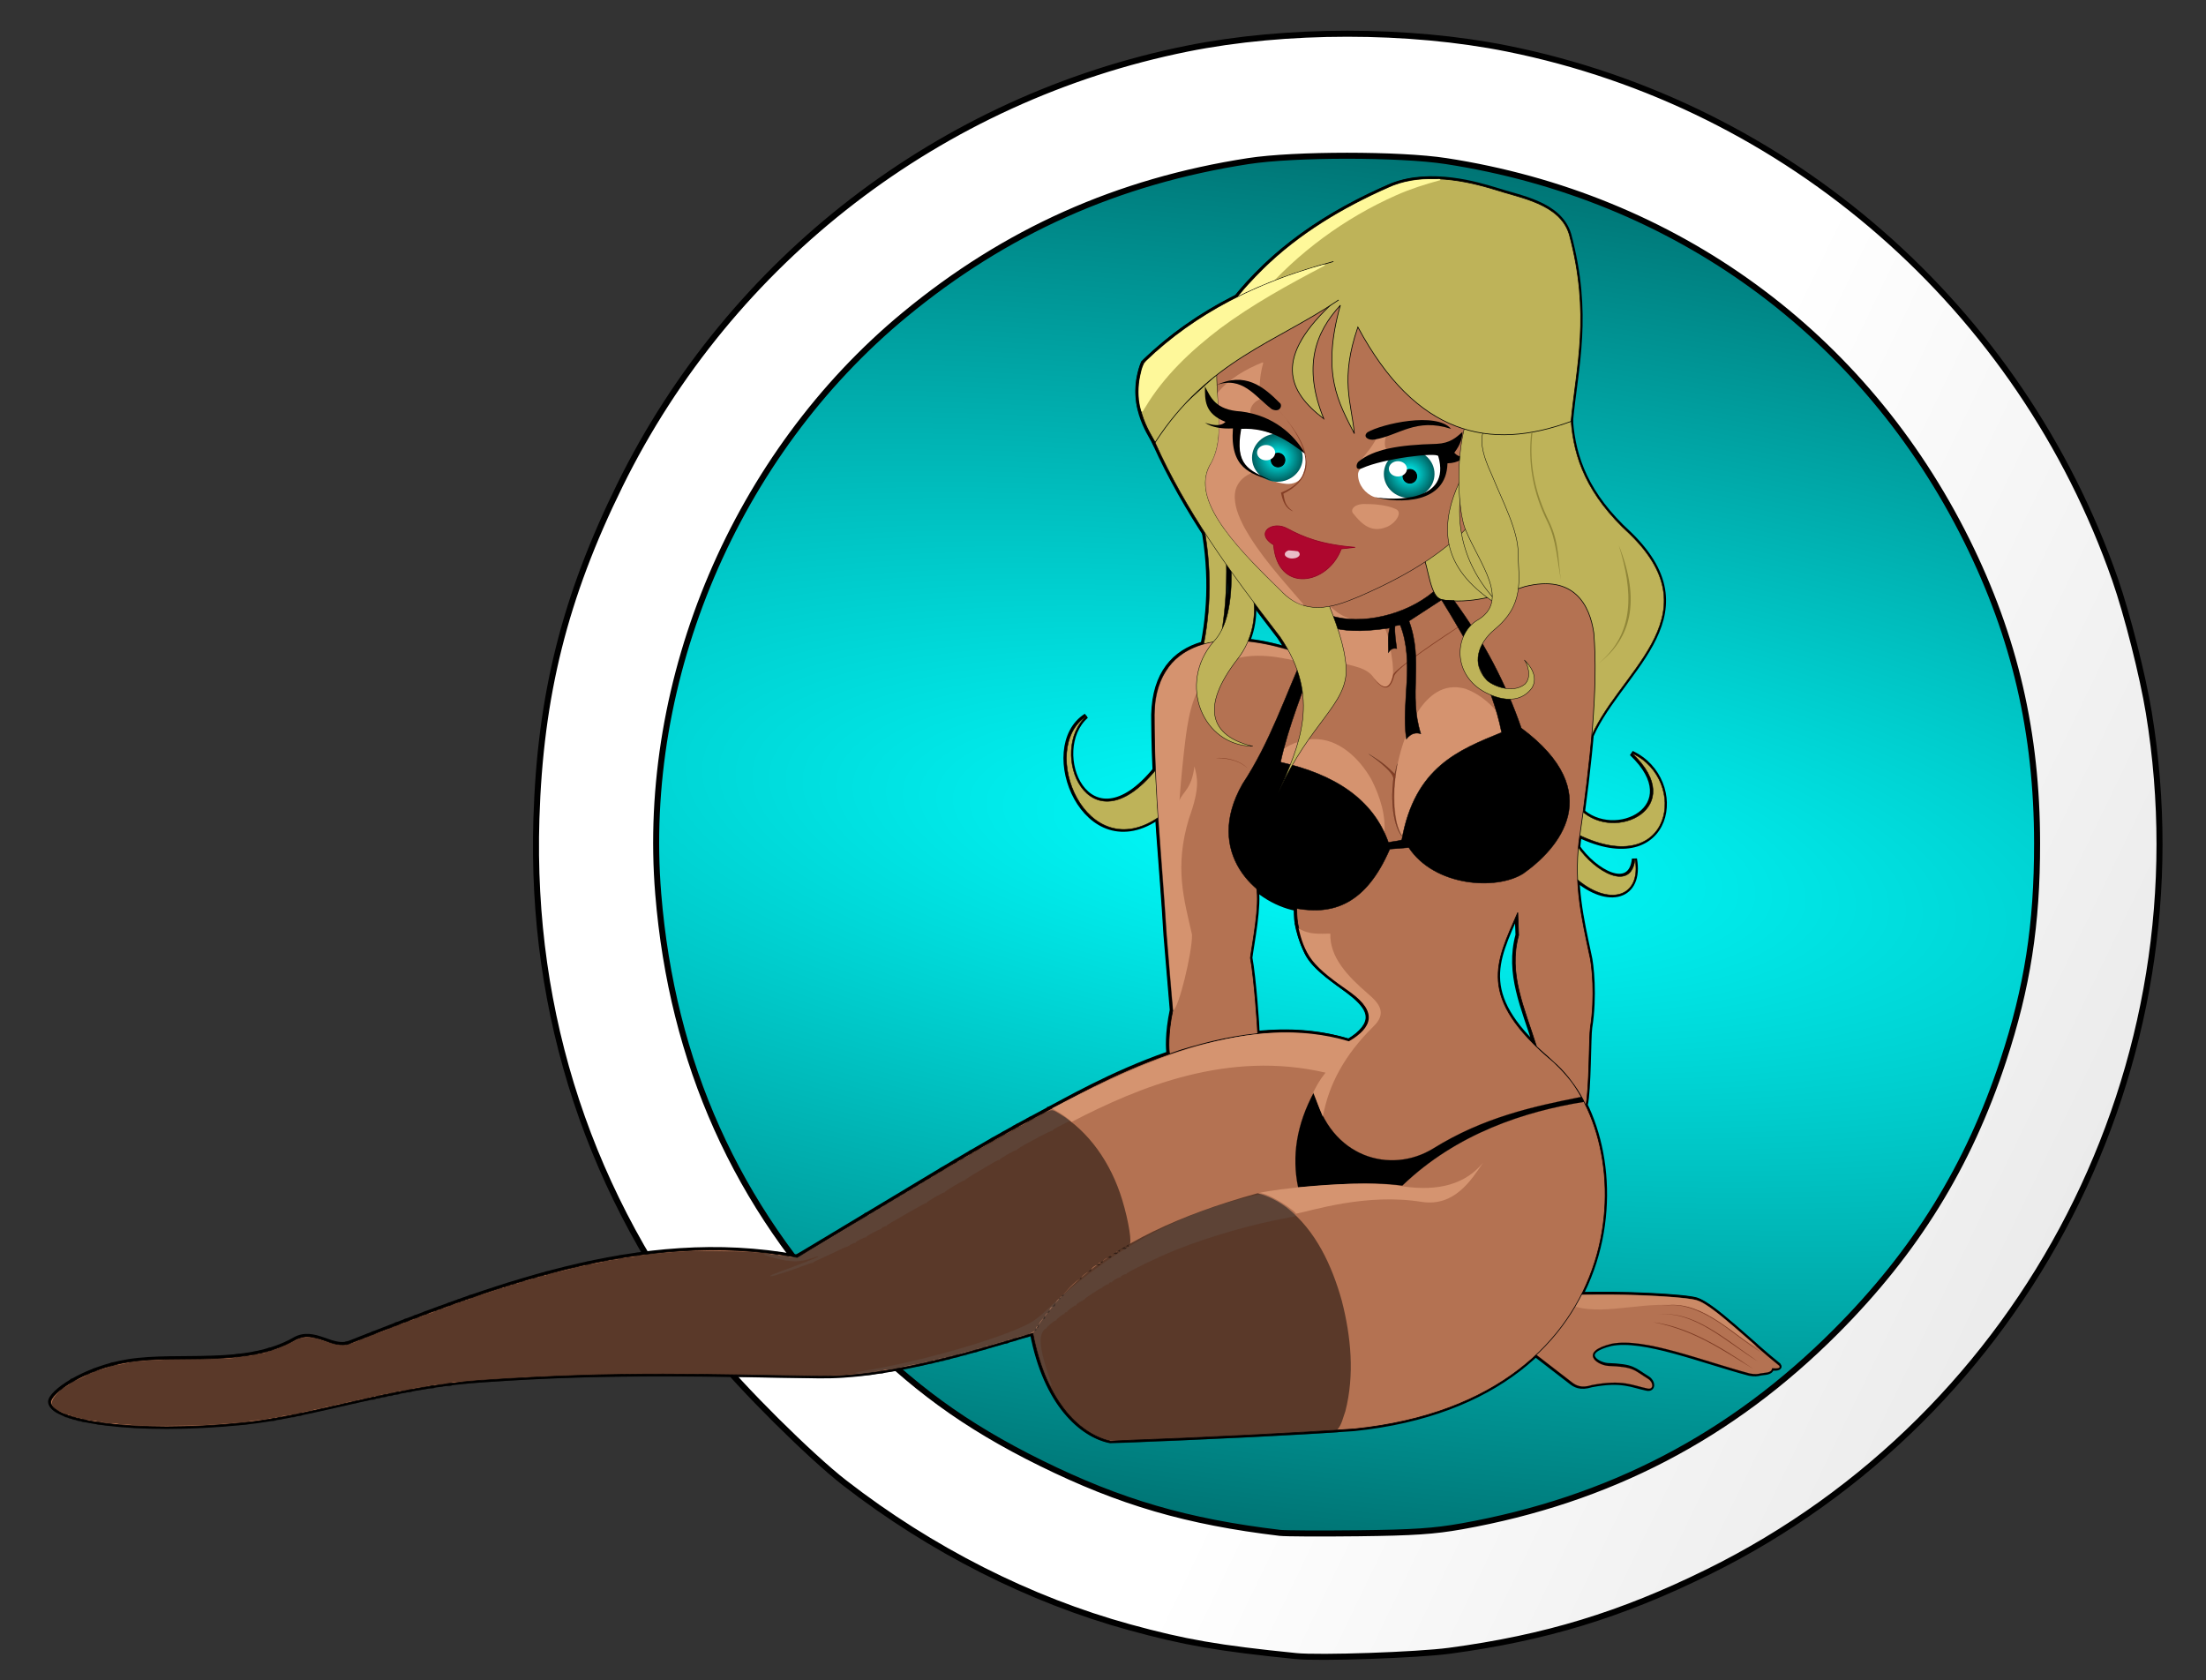 <?xml version="1.0" encoding="UTF-8" standalone="no"?>
<!-- Created with Inkscape (http://www.inkscape.org/) -->
<svg
    xmlns:inkscape="http://www.inkscape.org/namespaces/inkscape"
    xmlns:rdf="http://www.w3.org/1999/02/22-rdf-syntax-ns#"
    xmlns="http://www.w3.org/2000/svg"
    xmlns:sodipodi="http://sodipodi.sourceforge.net/DTD/sodipodi-0.dtd"
    xmlns:ns1="http://sozi.baierouge.fr"
    xmlns:cc="http://creativecommons.org/ns#"
    xmlns:xlink="http://www.w3.org/1999/xlink"
    xmlns:dc="http://purl.org/dc/elements/1.1/"
    id="svg2"
    sodipodi:docname="dadame.svg.2014_03_27_21_53_19.0.svg"
    inkscape:export-filename="C:\Users\vauthier\Pictures\slt\2222.png"
    viewBox="0 0 1050.4 800"
    inkscape:export-xdpi="181"
    version="1.1"
    inkscape:export-ydpi="181"
    inkscape:version="0.48.4 r"
  >
  <rect x="0" y="0" width="1050.4" height="800" fill="#333333" stroke="none"/>
  <defs
      id="defs4"
    >
    <linearGradient
        id="linearGradient17170-2"
      >
      <stop
          id="stop17172-2"
          style="stop-color:#00ffff"
          offset="0"
      />
      <stop
          id="stop17174-6"
          style="stop-color:#005c5c"
          offset="1"
      />
    </linearGradient
    >
    <radialGradient
        id="radialGradient6004"
        gradientUnits="userSpaceOnUse"
        cy="218.94"
        cx="648.8"
        gradientTransform="matrix(1 0 0 .907 0 20.393)"
        r="9.96"
        inkscape:collect="always"
      >
      <stop
          id="stop17172"
          style="stop-color:#00ffff"
          offset="0"
      />
      <stop
          id="stop17174"
          style="stop-color:#005c5c"
          offset="1"
      />
    </radialGradient
    >
    <radialGradient
        id="radialGradient6006"
        xlink:href="#linearGradient17170-2"
        gradientUnits="userSpaceOnUse"
        cy="218.94"
        cx="648.8"
        gradientTransform="matrix(1 0 0 .907 0 20.393)"
        r="9.96"
        inkscape:collect="always"
    />
    <radialGradient
        id="radialGradient14840"
        xlink:href="#linearGradient17170-2"
        gradientUnits="userSpaceOnUse"
        cy="390.52"
        cx="773.57"
        gradientTransform="matrix(3.355 .432 -.128 .992 -1772.1 -330.66)"
        r="405.05"
        inkscape:collect="always"
    />
    <linearGradient
        id="linearGradient14848"
        y2="1190.4"
        gradientUnits="userSpaceOnUse"
        x2="3331"
        y1="83.259"
        x1="1033.7"
        inkscape:collect="always"
      >
      <stop
          id="stop14844"
          style="stop-color:#ffffff"
          offset="0"
      />
      <stop
          id="stop14846"
          style="stop-color:#5c5c5c"
          offset="1"
      />
    </linearGradient
    >
  </defs
  >
  <sodipodi:namedview
      id="base"
      bordercolor="#666666"
      inkscape:pageshadow="2"
      inkscape:window-y="-8"
      pagecolor="#ffffff"
      inkscape:window-height="877"
      inkscape:window-maximized="1"
      inkscape:zoom="0.49497475"
      inkscape:window-x="-8"
      showgrid="false"
      borderopacity="1.0"
      inkscape:current-layer="layer1-5"
      inkscape:cx="535.62849"
      inkscape:cy="225.7193"
      inkscape:window-width="1600"
      inkscape:pageopacity="0.0"
      inkscape:document-units="px"
    >
    <inkscape:grid
        id="grid6077"
        enabled="true"
        visible="true"
        snapvisiblegridlinesonly="true"
        type="xygrid"
        empspacing="5"
    />
  </sodipodi:namedview
  >
  <g
      id="layer1"
      inkscape:label="Calque 1"
      inkscape:groupmode="layer"
      transform="translate(0 -252.36)"
    >
    <g
        id="layer1-5"
        inkscape:label="Layer 1"
        transform="translate(-228.43 403.93)"
      >
      <path
          id="path14828"
          sodipodi:rx="375"
          sodipodi:ry="375"
          style="stroke:#000000;stroke-linecap:round;stroke-width:60.1;fill:url(#radialGradient14840)"
          sodipodi:type="arc"
          d="m1148.6 390.52c0 207.11-167.89 375-375 375s-375-167.89-375-375 167.89-375 375-375 375 167.89 375 375z"
          transform="matrix(.954 0 0 .954 131.58 -121.96)"
          sodipodi:cy="390.52304"
          sodipodi:cx="773.57141"
      />
      <path
          id="path14832"
          style="stroke:#000000;stroke-linecap:round;stroke-width:2.864;fill:url(#linearGradient14848)"
          inkscape:connector-curvature="0"
          d="m845.41 637.01c-36.816-3.718-52.711-6.472-79.086-13.7-47.43-12.999-94.626-36.905-135.67-68.722-16.456-12.755-49.719-45.822-63.038-62.665-58.065-73.429-86.687-160.08-83.778-253.62 1.832-58.908 13.475-105.41 39.769-158.85 52.79-107.29 152.88-184.3 270.18-207.88 46.942-9.437 105.4-9.437 152.34 0 133.89 26.916 244.21 123.3 289.44 252.88 5.754 16.485 13.161 45.74 16.052 63.405 27.425 167.56-58.087 334.26-209.86 409.09-41.447 20.436-77.501 31.424-123.21 37.551-15.282 2.048-61.887 3.65-73.137 2.514zm79.086-61.776c70.015-12.483 128.24-42.805 178.04-92.715 38.062-38.147 63.177-78.784 79.727-129 11.531-34.987 16.176-64.811 16.141-103.63-0.048-52.509-10.599-97.933-33.456-144.03-48.8-98.315-138.7-163.88-248.01-180.73-21.949-3.385-72.161-3.383-94.085 0.004-62.254 9.619-115.59 33.462-163.67 73.173-80.257 66.279-125.72 173.13-117.33 275.78 6.568 80.396 37.319 148.94 92.14 205.39 28.36 29.201 53.843 47.785 90.006 65.639 37.788 18.656 69.647 27.957 113.86 33.239 2.625 0.314 19.499 0.398 37.498 0.188 26.167-0.305 36.004-0.966 49.088-3.299v-0z"
      />
      <g
          id="g14157"
          style="stroke:#000000;stroke-width:2.9;fill:#000000"
          transform="matrix(.834 0 0 .834 33.32 4.095)"
        >
        <path
            id="path14051"
            d="m1130.6 53.702c1.543 20.922 9.044 42.209 33.501 64.534 49.605 48.167-8.973 79.964-23.098 118.49l-4.937 38.967c19.583 19.144 61.962-1.471 29.446-32.267 32.282 15.163 23.065 72.262-30.504 46.549l-0.882 6.348c10.242 15.144 31.007 26.313 32.972 7.405 3.919 21.879-14.959 27.624-34.03 10.756l5.113-128.36-10.403-29.622-71.41 2.469-9.521-10.403-3.35-16.222 42.141-72.997z"
            sodipodi:nodetypes="cccccccccccccccc"
            style="stroke:#000000;stroke-width:2.9;fill:#000000"
            inkscape:connector-curvature="0"
        />
        <path
            id="path14053"
            d="m921.09 114.53c9.89 54.487-5.705 97.73-27.506 138.24-38.552 47.143-62.106-10.874-39.496-30.68-28.454 18.126-0.423 87.549 41.964 57.128 12.829-48.309 39.467-77.124 37.733-145.99z"
            sodipodi:nodetypes="cccccc"
            style="stroke:#000000;stroke-width:2.9;fill:#000000"
            inkscape:connector-curvature="0"
        />
        <path
            id="path14055"
            sodipodi:nodetypes="cccssccccccscc"
            style="stroke:#000000;stroke-width:2.9;fill:#000000"
            inkscape:connector-curvature="0"
            d="m1108.3 584.84 22.166 17.128c2.694 2.175 5.663 4.04 12.091 2.015 17.568-3.347 23.028 0.243 31.738 2.015 3.536 0.719 3.426-3.609 0.266-5.553-8.296-5.104-7.892-6.857-22.936-7.423-6.84-0.649-16.32-8.088 2.012-12.569 18.55-3.78 51.911 9.751 79.095 16.981 3.035 0.553 4.654 0.296 6.048-0.089 2.43-0.545 6.221-0.064 6.546-2.934 2.455 0.29 5.287 0.064 4.03-1.511-15.617-12.426-37.478-34.241-46.851-37.279-6.275-2.034-43.477-4.065-68.514-3.023z"
        />
        <path
            id="path14057"
            style="opacity:.701;stroke:#000000;stroke-width:2.056;fill:#000000"
            d="m556.61 665.96c-2.385-1.204-3.8-2.102-9.439-5.986-5.497-3.787-6.605-4.512-9.028-5.907-2.963-1.705-4.966-2.585-7.939-3.489-15.454-3.596-32.984 3.552-46.06-0.367 0.276-0.666 2.381-4.123 2.734-4.813l1.136-0.005c8.766-0.039 13.853-0.03 16.099 0.029 10.381 0.272 17.936 0.707 24.717 1.425 0.542 0.057 2.243 0.304 2.904 0.42 2.107 0.372 3.292 0.867 5.556 2.319 3.77 2.418 8.058 5.936 19.272 15.814 0.9 0.793 1.09 0.992 0.947 0.991-0.026-0-0.431-0.194-0.9-0.431z"
            sodipodi:nodetypes="cssccccscssscccc"
            inkscape:connector-curvature="0"
            transform="matrix(1.411 0 0 1.411 449.86 -358.04)"
        />
        <path
            id="path14059"
            d="m977.95 155.68-7.979 28.925c-35.505-11.507-78.966-8.832-77.3 41.393 0.359 43.677 4.652 80.796 6.982 121.19 1.265 14.613 2.458 28.908 3.588 42.841-2.885 13.708-2.255 22.947-1.843 24.942 14.776-5.464 37.024-10.295 50.314-11.49-0.052-3.461-2.039-31.932-4.183-43.327 1.124-8.768 5.454-29.775 3.491-40.396 8.11 7.573 15.467 8.525 22.941 10.972 0.19 6.317-0.455 11.7 5.917 26.004 8.924 20.033 56.347 30.444 24.162 51.279-67.551-21.596-149.34 27.207-174.56 40.528-37.882 20.009-66.474 38.246-140.63 82.59-89.643-16.634-176.28 18.138-255.39 49.157-9.836 3.857-20.069-8.438-31.327-1.975-27.773 15.941-66.047 7.943-94.824 12.513-25.3 4.018-44.701 17.828-44.471 23.018 0.807 10.08 46.54 18.063 110.13 11.602 39.707-4.035 85.18-20.666 134.72-24.148 79.809-5.609 134.65-3.175 194.02-2.4 36.584 0.477 80.087-11.915 121.7-24.48 7.744 40.831 28.394 58.195 44.377 61.508 58.385-2.197 107.62-4.69 139.33-6.918 162.85-17.01 164.47-166.29 113.02-209.85-43.949-36.837-32.329-56.526-19.988-84.94l0.499 12.967c-6.014 22.082 3.191 41.16 10.201 63.554 5.771 5.633 20.425 16.093 28.13 33.677 2.046-8.595 1.815-39.568 2.587-44.385 2.811-17.546 1.005-36.176-0.523-41.874-4.199-19.841-8.875-39.336-5.984-64.334 6.65-45.74 11.078-87.987 8.478-119.19-2.262-15.659-11.131-33.596-39.398-26.432-15.341 5.118-30.698 10.171-47.876 7.481-6.102-2.283-7.004-17.565-10.473-26.432z"
            sodipodi:nodetypes="ccccccccccscscssscsssccccccccsccccccc"
            style="stroke:#000000;stroke-width:2.9;fill:#000000"
            inkscape:connector-curvature="0"
        />
        <path
            id="path14061"
            style="opacity:.5;stroke:#000000;stroke-width:2.056;fill:#000000"
            d="m573.1-23.082c-9.792-0.048-20.456 3.4-25.854 12.076-3.602 5.483-5.009 12.137-4.629 18.661-0.309 28.654 2.731 57.186 4.562 85.746 0.852 11.503 2.114 26.891 2.777 33.028 2.125-0.148 7.847-23.661 7.665-30.607-3.171-14.121-7.239-27.015-1.257-46.944 4.723-13.01 3.318-16.742 2.229-21.182-1.113 9.133-4.597 10.203-6.055 13.755 0.666-8.718 1.494-17.491 2.619-26.185 1.292-9.322 3.313-19.568 10.596-26.097 8.108-7.195 20.008-7.047 30.089-4.936 1.464 0.013 3.149 1.159 4.537 0.594 0.832-2.294-1.03-4.71-1.592-6.892-0.998-2.165-0.902 1.999-1.822 2.694-7.758-2.164-15.733-3.889-23.865-3.712z"
            sodipodi:nodetypes="cccccccccccccccc"
            transform="matrix(1.411 0 0 1.411 127.65 211.73)"
            inkscape:connector-curvature="0"
        />
        <path
            id="path14063"
            d="m936.61 137.45c0.588 20.688-2.821 34.794-10.227 42.317-20.433 23.93-6.252 59.301 22.569 59.597-24.479-5.72-30.038-22.353-8.816-49.723 9.089-11.39 10.535-25.458 9.169-34.206z"
            sodipodi:nodetypes="cccccc"
            style="stroke:#000000;stroke-width:2.9;fill:#000000"
            inkscape:connector-curvature="0"
        />
        <path
            id="path14065"
            d="m612.11-37.92c-0.776 1.577-2.16 3.321-0.961 5.08 2.168 6.167 4.074 12.529 6.574 18.52 4.707 1.554 10.779 1.871 13.634 6.474 1.278 1.401 2.831 3.739 4.994 3.315 3.219-2.014 2.667-6.596 2.403-9.886-0.745-4.784-1.253-9.807-3.265-14.233-5.05-1.6-10.63-1.658-15.503-3.968-2.902-1.193-5.294-3.244-7.566-5.357l-0.309 0.055z"
            style="opacity:.5;stroke:#000000;stroke-width:2.056;fill:#000000"
            transform="matrix(1.411 0 0 1.411 127.65 211.73)"
            inkscape:connector-curvature="0"
        />
        <path
            id="path14067"
            d="m606.49 16.682c-5.126 0.274-10.259 2.364-14.087 5.734-2.772 4.035-1.305 9.587 1.046 13.461 5.537 8.712 15.055 14.043 24.605 17.357 5.561 1.65 11.541 3.164 17.295 2.682 0.981-7.958-1.615-15.977-5.193-22.992-4.831-8.445-13.226-16.656-23.666-16.241z"
            style="opacity:.5;stroke:#000000;stroke-width:2.056;fill:#000000"
            transform="matrix(1.411 0 0 1.411 127.65 211.73)"
            inkscape:connector-curvature="0"
        />
        <path
            id="path14069"
            d="m663.23-4.288c-7.609 0.3-12.847 6.999-16.153 13.139-6.51 12.642-9.024 27.503-6.605 41.564 0.559 2.102 1.23 4.439 2.783 6.019 5.463-4.674 10.487-10.051 15.742-15.032 8.658-8.526 17.445-16.968 25.9-25.671-0.999-3.449-2.193-7.073-3.989-10.242-3.328-3.935-7.638-7.322-12.529-9.126-1.665-0.48-3.41-0.735-5.149-0.652z"
            style="opacity:.5;stroke:#000000;stroke-width:2.056;fill:#000000"
            transform="matrix(1.411 0 0 1.411 127.65 211.73)"
            inkscape:connector-curvature="0"
        />
        <path
            id="path14071"
            d="m1017.6 200.32c5.143 5.731 9.116 8.28 11.412-1.746 0.595-2.9 27.836-21.91 42.448-30.671-14.405 9.856-40.623 26.537-41.892 31.419-3.005 11.341-8.56 5.31-11.969 0.997z"
            sodipodi:nodetypes="ccccc"
            style="stroke:#000000;stroke-width:2.9;fill:#000000"
            inkscape:connector-curvature="0"
        />
        <path
            id="path14073"
            d="m993.66 164.91c17.027 5.291 42.256-0.193 58.349-13.715 2.485 5.781 7.844 4.792 11.72 4.987 17.12 23.311 29.743 47.621 38.401 72.812 49.577 36.814 21.049 68.978 1.093 83.036-15.432 9.749-50.612 7.315-65.302-14.837l-10.847 0.873c-13.693 31.745-32.474 37.561-53.113 33.912-23.483-4.504-53.24-31.943-30.92-71.066 15.838-23.92 24.505-50.708 36.157-76.303l5.735 2.244c-7.133 20.464-15.632 40.699-20.198 61.591 30.724 6.954 52.788 20.993 61.591 45.882 2.021-0.654 3.982-0.522 7.605-1.496 7.407-41.709 32.62-51.366 56.978-61.342-5.496-27.6-19.55-51.776-34.286-75.68l-18.577 12.094c8.453 22.893-0.478 41.628 6.733 64.334-2.743-0.817-5.486-0.405-8.229 2.992-3.11-21.287 4.884-43.375-3.491-65.082l-2.992 0.499c-0.336 4.322 0.442 8.644 0.997 12.966-1.579-0.206-3.159-0.313-4.738 2.244-0.065-4.655-0.516-9.309 0.748-13.964-17.555 2.588-26.848 1.583-33.663-0.499z"
            sodipodi:nodetypes="cccccccccccccccccccccccccc"
            style="stroke:#000000;stroke-width:2.9;fill:#000000"
            inkscape:connector-curvature="0"
        />
        <path
            id="path14075"
            d="m893.17 66.039c17.629 39.155 41.708 72.562 71.298 110.91 23.713 34.894 10.913 61.821-0.98 88.947 18.15-40.756 40.06-50.507 38.65-71.815-1.539-24.234-19.781-54.307-32.798-93.298-9.984-29.908-14.871-62.951-22.808-90.228l-51.866 47.378z"
            sodipodi:nodetypes="ccccsccc"
            style="stroke:#000000;stroke-width:2.9;fill:#000000"
            inkscape:connector-curvature="0"
        />
        <path
            id="path14077"
            d="m928.31 27.015c-0.043 16.464 4.529 36.112-2.922 50.261-12.586 19.322 9.945 44.666 39.546 73.248 15.309 16.589 33.94 7.664 44.806 3.312 34.228-14.877 60.547-32.094 77.145-59.417l3.117-86.885-54.157-26.104-53.378-2.338z"
            sodipodi:nodetypes="ccccccccc"
            style="stroke:#000000;stroke-width:2.9;fill:#000000"
            inkscape:connector-curvature="0"
        />
        <path
            id="path14079"
            d="m1078.2 58.932 2.47 29.424 7.718 12.967 2.779-41.642z"
            style="stroke:#000000;stroke-width:2.9;fill:#000000"
            inkscape:connector-curvature="0"
        />
        <path
            id="path14081"
            style="opacity:.5;stroke:#000000;stroke-width:2.056;fill:#000000"
            d="m625.12 213.11c2.898-3.632 6.115-7.144 7.75-11.25l3.5-0.5c-0.701 2.592-1.368 5.176 0.375 7.125z"
            sodipodi:nodetypes="ccccc"
            transform="matrix(1.411 0 0 1.411 127.65 -223.1)"
            inkscape:connector-curvature="0"
        />
        <path
            id="path14083"
            d="m1049.9 72.57c-12.417 0.655-24.858 2.632-36.593 6.662-2.425 0.7-4.563 2.847-4.325 5.478 0.159 5.434 4.146 10.537 9.234 12.374 5.058 1.352 10.399 1.103 15.585 0.919 5.606-0.455 11.478-1.442 16.208-4.683 2.72-2.215 5.477-4.963 5.961-8.626 0.643-3.723 0.536-7.711-0.966-11.198-1.138-1.464-3.536-0.756-5.104-0.927z"
            style="stroke:#000000;stroke-width:2.9;fill:#000000"
            inkscape:connector-curvature="0"
        />
        <path
            id="path14085"
            sodipodi:rx="9.7900391"
            sodipodi:ry="8.8623047"
            style="stroke:#000000;stroke-width:1.918;fill:#000000"
            sodipodi:type="arc"
            d="m658.59 218.94c0 4.894-4.383 8.862-9.79 8.862-5.407 0-9.79-3.968-9.79-8.862s4.383-8.862 9.79-8.862c5.407 0 9.79 3.968 9.79 8.862z"
            transform="matrix(1.477 0 0 1.547 80.046 -254.89)"
            sodipodi:cy="218.93933"
            sodipodi:cx="648.80371"
        />
        <path
            id="path14087"
            style="opacity:.5;stroke:#000000;stroke-width:2.056;fill:#000000"
            d="m626.94 229.82c-4.188 0.222-5.294 2.607-4.066 3.889 3.481 4.378 7.306 7.85 13.347 5.48 3.708-1.388 6.933-6.043 3.801-7.336-3.884-1.82-9.468-2.045-13.081-2.033z"
            sodipodi:nodetypes="ccccc"
            transform="matrix(1.411 0 0 1.411 127.65 -223.1)"
            inkscape:connector-curvature="0"
        />
        <path
            id="path14089"
            d="m1018.7 97.255c10.534 1.733 43.684 2.913 36.008-23.486-0.638-2.297-31.203 1.267-43.496 6.897-3.964 1.67-3.516-2.289-2.075-3.713 8.652-7.068 22.439-9.622 44.596-10.197 7.884-0.365 11.202-3.684 14.806-6.818-0.185 3.373-0.897 6.971-4.675 11.883 3.035 3.293 4.921 1.843 8.572 0.974-3.509 2.12-6.04 4.891-12.468 5.065-0.535 23.518-27.915 22.855-41.268 19.395z"
            sodipodi:nodetypes="cccccccccc"
            style="stroke:#000000;stroke-width:2.9;fill:#000000"
            inkscape:connector-curvature="0"
        />
        <path
            id="path14091"
            sodipodi:rx="2.7832031"
            sodipodi:ry="2.7832031"
            style="stroke-linejoin:round;stroke:#000000;stroke-linecap:round;stroke-width:2.056;fill:#000000"
            sodipodi:type="arc"
            d="m652.34 216.91c0 1.537-1.246 2.783-2.783 2.783s-2.783-1.246-2.783-2.783 1.246-2.783 2.783-2.783 2.783 1.246 2.783 2.783z"
            transform="matrix(1.411 0 0 1.411 122.14 -220.77)"
            sodipodi:cy="216.91296"
            sodipodi:cx="649.56055"
        />
        <path
            id="path14093"
            sodipodi:rx="3.6621094"
            sodipodi:ry="3.1005859"
            style="stroke:#000000;stroke-width:2.056;fill:#000000"
            sodipodi:type="arc"
            d="m647.61 214.15c0 1.712-1.64 3.101-3.662 3.101s-3.662-1.388-3.662-3.101 1.64-3.101 3.662-3.101 3.662 1.388 3.662 3.101z"
            transform="matrix(1.411 0 0 1.411 123.24 -221.11)"
            sodipodi:cy="214.15417"
            sodipodi:cx="643.94531"
        />
        <path
            id="path14095"
            d="m942.04 58.237c-0.768 4.672-1.224 9.539-0.358 14.221 0.9 4.995 4.633 8.974 9.054 11.203 5.389 2.821 11.147 5.399 17.284 5.921 3.743 0.362 8.08-1.223 9.382-5.032 1.383-3.607 2.43-7.613 1.73-11.492-1.453-2.211-4.019-3.423-6.026-5.067-8.363-5.96-18.299-10.235-28.744-9.959-0.737 0.133-1.73-0.325-2.322 0.205z"
            style="stroke:#000000;stroke-width:2.9;fill:#000000"
            inkscape:connector-curvature="0"
        />
        <path
            id="path14097"
            sodipodi:rx="9.7900391"
            sodipodi:ry="8.8623047"
            style="stroke:#000000;stroke-width:1.918;fill:#000000"
            sodipodi:type="arc"
            d="m658.59 218.94c0 4.894-4.383 8.862-9.79 8.862-5.407 0-9.79-3.968-9.79-8.862s4.383-8.862 9.79-8.862c5.407 0 9.79 3.968 9.79 8.862z"
            transform="matrix(1.477 0 0 1.547 4.811 -264.13)"
            sodipodi:cy="218.93933"
            sodipodi:cx="648.80371"
        />
        <path
            id="path14099"
            d="m586.13-135.74c-6.824 2.771-13.482 6.575-18.202 12.363 0.243 4.628 0.615 9.302 0.491 13.96 0.035 5.043-0.787 10.204-3.25 14.647-1.393 2.499-2.286 5.305-2.103 8.201 0.013 5.693 2.85 10.837 5.758 15.539 5.977 9.077 13.814 16.719 21.454 24.408 3.499 3.295 6.72 7.224 11.373 8.888 0.328 0.304 1.375 0.366 0.902-0.282-8.507-9.955-17.56-19.677-23.904-31.207-2.126-4.151-4.14-8.743-3.663-13.523 0.332-3.512 2.87-6.494 6.048-7.924 1.222-0.432-0.362-1.035-0.745-1.484-2.774-2.297-5.047-5.283-5.575-8.909-1.083-4.602-0.038-9.338 0.708-13.912 1.9-0.087 3.858 0.046 5.723-0.177-0.18-2.309 1.323-4.394 3.344-5.405 1.011-0.516 0.272-1.967 0.499-2.887-0.116-3.97 0.281-7.937 1.366-11.756 0.07-0.198 0.132-0.611-0.226-0.541z"
            style="opacity:.5;stroke:#000000;stroke-width:2.056;fill:#000000"
            transform="matrix(1.411 0 0 1.411 127.65 211.73)"
            inkscape:connector-curvature="0"
        />
        <path
            id="path14101"
            d="m959.5 87.608c-13.003-5.827-20.998-8.659-17.206-29.424 15.5-0.717 26.403 6.325 36.655 14.463-6.536-11.452-18.446-22.072-36.718-24.375-14.812-0.861-17.31-8.058-20.634-14.276-0.015 7.674-0.398 15.436 11.72 20.198-2.857 2.921-7.607 1.832-11.72 0.499 4.002 2.713 9.627 3.577 15.959 3.242-1.743 22.773 10.137 25.955 21.943 29.673z"
            sodipodi:nodetypes="ccccccccc"
            style="stroke:#000000;stroke-width:2.9;fill:#000000"
            inkscape:connector-curvature="0"
        />
        <path
            id="path14103"
            sodipodi:rx="2.7832031"
            sodipodi:ry="2.7832031"
            style="stroke-linejoin:round;stroke:#000000;stroke-linecap:round;stroke-width:2.056;fill:#000000"
            sodipodi:type="arc"
            d="m652.34 216.91c0 1.537-1.246 2.783-2.783 2.783s-2.783-1.246-2.783-2.783 1.246-2.783 2.783-2.783 2.783 1.246 2.783 2.783z"
            transform="matrix(1.411 0 0 1.411 46.899 -230.01)"
            sodipodi:cy="216.91296"
            sodipodi:cx="649.56055"
        />
        <path
            id="path14105"
            sodipodi:rx="3.6621094"
            sodipodi:ry="3.1005859"
            style="stroke:#000000;stroke-width:2.056;fill:#000000"
            sodipodi:type="arc"
            d="m647.61 214.15c0 1.712-1.64 3.101-3.662 3.101s-3.662-1.388-3.662-3.101 1.64-3.101 3.662-3.101 3.662 1.388 3.662 3.101z"
            transform="matrix(1.411 0 0 1.411 48.001 -230.36)"
            sodipodi:cy="214.15417"
            sodipodi:cx="643.94531"
        />
        <path
            id="path14107"
            d="m961.49 45.155c10.444 10.987 31.642 38.356 3.491 49.435 1.036 5.231 2.81 9.296 6.982 10.722-5.153-3.497-4.825-6.751-5.611-10.099 29.051-14.296 2.23-42.058-4.862-50.058z"
            sodipodi:nodetypes="ccccc"
            style="stroke:#000000;stroke-width:2.9;fill:#000000"
            inkscape:connector-curvature="0"
        />
        <path
            id="path14109"
            d="m1007.3 125.82c-19.514-1.649-29.262-5.678-38.791-10.756-8.362-4.678-18.888 2.517-7.758 9.345 2.319 27.984 31.025 22.879 38.614 2.292z"
            sodipodi:nodetypes="ccccc"
            style="stroke:#000000;stroke-width:2.9;fill:#000000"
            inkscape:connector-curvature="0"
        />
        <path
            id="path14111"
            d="m596.64-59.661c-0.584 0.25-1.251 0.603-1.43 1.208-0.091 0.41-0.018 0.868 0.334 1.164 0.983 0.908 2.556 1.069 3.863 0.741 0.725-0.189 1.516-0.581 1.749-1.277 0.183-0.589-0.215-1.199-0.765-1.498-0.962-0.192-1.966-0.209-2.948-0.303-0.267-0.005-0.54-0.073-0.803-0.035z"
            style="opacity:.733;stroke-linejoin:round;stroke:#000000;stroke-linecap:round;stroke-width:2.056;fill:#000000"
            transform="matrix(1.411 0 0 1.411 127.65 211.73)"
            inkscape:connector-curvature="0"
        />
        <path
            id="path14113"
            d="m959.75 46.963c4.352 2.023 5.946-1.423 4.987-3.117-9.86-9.994-20.303-18.463-37.029-10.473 15.095-5.769 22.517 6.363 32.042 13.59z"
            sodipodi:nodetypes="cccc"
            style="stroke:#000000;stroke-width:2.9;fill:#000000"
            inkscape:connector-curvature="0"
        />
        <path
            id="path14115"
            style="stroke:#000000;stroke-width:2.056;fill:#000000"
            d="m628.62-107.47c-2.057 1.736 0.251 3.422 2.938 2.938 10.073-1.773 16.662-8.898 30.875-4.312-6.007-7.047-28.053-2.007-33.812 1.375z"
            sodipodi:nodetypes="cccc"
            inkscape:connector-curvature="0"
            transform="matrix(1.411 0 0 1.411 127.65 211.73)"
        />
        <path
            id="path14117"
            d="m1070.2 81.873c-22.856 41.76-3.479 63.354 21.694 78.797-20.047-19.21-30.874-45.637-21.694-78.797z"
            sodipodi:nodetypes="ccc"
            style="stroke:#000000;stroke-width:2.9;fill:#000000"
            inkscape:connector-curvature="0"
        />
        <path
            id="path14119"
            d="m1070 56.688c-5.211 19.089-3.968 48.09 0.249 58.848 7.986 19.564 26.279 40.928 6.483 52.115-11.322 6.987-14.389 27.45 1.496 38.9 4.327 3.032 20.944 11.973 30.069-0.544 3.732-6.273-1.006-12.705-4.385-15.913 1.456 1.553 4.703 9.565 0.325 13.833-7.343 5.931-19.074 0.504-21.77-2.363-8.885-9.226-4.995-20.839 4.239-28.676 17.631-14.38 13.825-28.759 13.715-43.139 0.112-13.497-8.675-29.567-15.211-45.632-5.321-11.353-7.458-20.885-3.491-26.93z"
            sodipodi:nodetypes="ccccccccccccc"
            style="stroke:#000000;stroke-width:2.9;fill:#000000"
            inkscape:connector-curvature="0"
        />
        <path
            id="path14121"
            d="m937.56-13.88c23.137-29.812 54.506-51.107 91.264-66.827 22.219-8.627 48.713-0.571 58.848 2.494 13.456 4.512 36.57 7.762 41.892 25.434 12.251 45.733 3.985 75.21 0.998 106.72-46.455 17.107-88.495 7.954-121.69-53.861-10.348 30.212-3.634 42.925-1.995 60.843-8.948-17.642-19.034-34.053-7.979-73.311-14.332 15.605-21.605 35.004-9.476 64.833-20.506-15.682-29.397-34.827 6.483-67.326z"
            sodipodi:nodetypes="ccccccccccc"
            style="stroke:#000000;stroke-width:2.9;fill:#000000"
            inkscape:connector-curvature="0"
        />
        <path
            id="path14123"
            d="m1052.4-84.355c-8.953-0.162-18.008 1.128-26.173 4.904-25.945 11.523-50.772 26.219-71.103 46.172-5.985 6.002-11.983 12.156-16.969 18.979 3.489 0.452 7.337 0.156 10.965 0.132 2.303 0.161 2.768-2.689 4.285-3.849 21.165-24.409 47.885-44.109 77.48-57.187 8.013-3.568 16.496-6.258 24.92-8.534 0.704-1.047-1.869-0.467-2.369-0.628-0.345 0.004-0.691 0.007-1.036 0.011z"
            style="stroke:#000000;stroke-width:2.9;fill:#000000"
            inkscape:connector-curvature="0"
        />
        <path
            id="path14125"
            d="m994.91-37.319c-39.616 10.8-75.679 26.499-108.22 57.851-8.759 22.863 3.527 39.793 6.483 45.383 30.471-47.07 69.187-57.04 104.73-81.29"
            sodipodi:nodetypes="cccc"
            style="stroke:#000000;stroke-width:2.9;fill:#000000"
            inkscape:connector-curvature="0"
        />
        <path
            id="path14127"
            d="m946.13 252.06c-5.211-5.252-13.262-6.401-18.337-5.995 9.536 0.287 14.133 2.36 18.337 5.995z"
            sodipodi:nodetypes="ccc"
            style="stroke:#000000;stroke-width:2.9;fill:#000000"
            inkscape:connector-curvature="0"
        />
        <path
            id="path14129"
            d="m1015.1 243.78c5.795 3.551 9.352 5.815 14.811 11.461l1.443-5.953c-2.708 14.782-3.173 32.059 2.789 41.57-3.928-4.58-6.873-16.241-4.937-32.972 0.214-3.152-7.517-9.539-14.106-14.106z"
            sodipodi:nodetypes="cccccc"
            style="stroke:#000000;stroke-width:2.9;fill:#000000"
            inkscape:connector-curvature="0"
        />
        <path
            id="path14131"
            d="m989.7-35.651c-37.464 10.181-73.571 27.944-101.67 55.089-2.626 2.95-3 7.199-3.819 10.917-0.835 5.939-0.723 12.194 1.141 17.911 1.017 0.496 1.434-1.574 2.056-2.131 10.751-18.086 26.345-32.691 42.963-45.338 18.363-13.641 38.54-24.744 58.769-35.369 0.306-0.146 1.715-0.897 0.562-1.08z"
            style="stroke:#000000;stroke-width:2.9;fill:#000000"
            inkscape:connector-curvature="0"
        />
        <path
            id="path14133"
            d="m1157.7 124.51c12.799 32.074 6.956 53.439-11.47 67.575 20.81-17.12 19.742-41.202 11.47-67.575z"
            sodipodi:nodetypes="ccc"
            style="stroke:#000000;stroke-width:2.9;fill:#000000"
            inkscape:connector-curvature="0"
        />
        <path
            id="path14135"
            d="m1107.9 60.179c-1.97 17.197 0.775 34.145 9.226 51.118 5.098 10.239 5.54 22.179 7.73 33.414-1.8-11.269-0.82-21.384-6.945-33.969-7.295-14.987-11.602-31.379-9.354-50.516"
            sodipodi:nodetypes="cscsc"
            style="stroke:#000000;stroke-width:2.9;fill:#000000"
            inkscape:connector-curvature="0"
        />
        <path
            id="path14137"
            style="opacity:.5;stroke:#000000;stroke-width:2.056;fill:#000000"
            d="m511.1 235.99c-6.873 6.124-12.719 13.351-17.766 21.014 1.82 10.314 5.456 20.493 11.369 29.179 4.81 6.377 11.131 12.374 19.125 14.208 7.882 0.383 15.795-0.453 23.686-0.629 22.932-1.07 45.899-1.983 68.791-3.536 1.921-1.984 2.427-5.081 3.381-7.612 3.741-14.611 2.28-30.144-1.441-44.59-3.947-14.191-10.525-28.57-22.368-37.821-3.49-2.627-7.471-4.646-11.7-5.745-32.191 8.901-55.693 20.314-73.075 35.532z"
            sodipodi:nodetypes="ccccccccccc"
            transform="matrix(1.411 0 0 1.411 127.65 211.73)"
            inkscape:connector-curvature="0"
        />
        <path
            id="path14139"
            style="opacity:.5;stroke:#000000;stroke-width:2.056;fill:#000000"
            inkscape:connector-curvature="0"
            d="m129.02 294.36c-0.321-0.214-1.618-0.343-2.883-0.287-1.265 0.056-2.577-0.07-2.917-0.28-0.339-0.21-1.577-0.335-2.751-0.279-1.174 0.057-2.532-0.065-3.018-0.269-0.486-0.205-1.218-0.244-1.625-0.087-0.408 0.156-0.884 0.054-1.058-0.228-0.174-0.282-0.807-0.466-1.405-0.408-0.599 0.058-1.486-0.067-1.972-0.277-0.486-0.21-1.218-0.254-1.625-0.097-0.408 0.156-0.885 0.052-1.061-0.233-0.176-0.285-0.63-0.398-1.01-0.253-0.38 0.146-0.834 0.032-1.01-0.253-0.176-0.285-0.638-0.395-1.026-0.246-0.389 0.149-0.707 0.027-0.707-0.272 0-0.299-0.341-0.412-0.758-0.253-0.417 0.16-0.758 0.046-0.758-0.253 0-0.299-0.341-0.412-0.758-0.253-0.417 0.16-0.758 0.12-0.758-0.088 0-0.208-0.739-0.657-1.641-0.998-2.095-0.791-1.931-0.693-3.147-1.875-1.416-1.376-1.043-3.075 1.219-5.556 1.013-1.111 2.061-2.118 2.327-2.238 1.715-0.771 3.768-2.238 3.768-2.694 0-0.297 0.141-0.398 0.314-0.225 0.295 0.295 5.199-1.933 5.747-2.611 0.139-0.172 0.707-0.392 1.263-0.489 0.556-0.097 1.149-0.401 1.319-0.674 0.17-0.274 0.462-0.452 0.648-0.397 0.662 0.197 6.872-1.777 6.872-2.185 0-0.228 0.208-0.286 0.463-0.129 0.43 0.266 4.889-0.455 6.608-1.069 0.417-0.149 1.667-0.327 2.778-0.397 1.111-0.07 4.179-0.281 6.819-0.47 4.036-0.289 17.552-0.616 30.13-0.728 1.71-0.015 3.244-0.247 3.41-0.516 0.166-0.268 0.752-0.37 1.304-0.226 0.551 0.144 1.403 0.09 1.893-0.12 0.49-0.21 1.494-0.335 2.23-0.277 0.736 0.058 1.475-0.115 1.642-0.385 0.167-0.27 0.732-0.378 1.256-0.241 0.524 0.137 1.092 0.023 1.263-0.253 0.171-0.276 0.764-0.383 1.32-0.238 0.555 0.145 1.01 0.017 1.01-0.284 0-0.301 0.341-0.417 0.758-0.257s0.758 0.026 0.758-0.298c0-0.324 0.203-0.463 0.451-0.31 0.248 0.153 1.442-0.066 2.652-0.487 2.131-0.742 8.507-3.766 9.019-4.278 0.334-0.334 6.746-0.327 7.071 0.008 0.427 0.44 7.201 2.46 9.407 2.806 1.331 0.208 2.21 0.121 2.434-0.242 0.193-0.312 0.547-0.446 0.788-0.298 0.423 0.261 4.537-1.152 5.049-1.734 0.139-0.158 0.707-0.367 1.263-0.464 0.556-0.097 1.124-0.324 1.263-0.505s0.707-0.406 1.263-0.501c0.556-0.095 1.086-0.38 1.18-0.634 0.093-0.254 0.352-0.349 0.575-0.211 0.388 0.24 5.547-1.664 6.074-2.241 0.139-0.152 0.707-0.356 1.263-0.453 0.556-0.097 1.149-0.401 1.319-0.674 0.17-0.274 0.458-0.461 0.64-0.416 0.765 0.188 3.344-0.618 3.344-1.045 0-0.256 0.17-0.422 0.379-0.369 0.786 0.2 3.662-0.701 3.662-1.147 0-0.256 0.17-0.422 0.379-0.369 0.813 0.206 3.662-0.709 3.662-1.176 0-0.272 0.194-0.375 0.431-0.228 0.532 0.329 3.61-0.79 3.61-1.312 0-0.208 0.341-0.248 0.758-0.088 0.417 0.16 0.758 0.039 0.758-0.268 0-0.308 0.17-0.516 0.379-0.463 0.786 0.2 3.662-0.701 3.662-1.147 0-0.256 0.17-0.422 0.379-0.369 0.771 0.196 3.662-0.697 3.662-1.131 0-0.247 0.341-0.318 0.758-0.158 0.417 0.16 0.758 0.046 0.758-0.253 0-0.299 0.341-0.412 0.758-0.253s0.758 0.046 0.758-0.253c0-0.299 0.341-0.412 0.758-0.253 0.429 0.165 0.758 0.012 0.758-0.353 0-0.354 0.131-0.513 0.291-0.353 0.243 0.243 8.847-2.406 11.326-3.487 0.417-0.182 1.042-0.285 1.389-0.229 0.347 0.056 0.631-0.128 0.631-0.41s0.341-0.381 0.758-0.221c0.417 0.16 0.758 0.046 0.758-0.253 0-0.299 0.341-0.412 0.758-0.253 0.417 0.16 0.758 0.096 0.759-0.142 0.001-0.238 0.722-0.484 1.603-0.546 0.881-0.062 1.733-0.289 1.893-0.505 0.16-0.216 0.518-0.404 0.796-0.419 1.308-0.068 4.293-0.879 4.294-1.166 0.001-0.177 0.738-0.375 1.638-0.438 0.9-0.064 1.706-0.324 1.791-0.578 0.085-0.254 0.598-0.346 1.14-0.204 0.565 0.148 0.986 0.005 0.986-0.336 0-0.327 0.227-0.453 0.505-0.282 0.278 0.172 0.78 0.143 1.115-0.065 0.335-0.207 1.074-0.427 1.641-0.488 1.155-0.124 7.183-1.605 8.355-2.053 0.417-0.159 1.519-0.368 2.45-0.464 0.931-0.096 1.974-0.409 2.319-0.695 0.345-0.286 0.743-0.404 0.886-0.262 0.261 0.261 5.065-0.585 6.467-1.139 0.417-0.165 0.962-0.252 1.212-0.194 0.25 0.058 0.818-0.053 1.263-0.247 0.445-0.194 1.298-0.306 1.897-0.248 0.599 0.058 1.231-0.126 1.405-0.408 0.174-0.282 0.651-0.385 1.058-0.228 0.408 0.156 1.139 0.114 1.625-0.095 0.486-0.208 1.486-0.332 2.223-0.274 0.736 0.058 1.475-0.115 1.642-0.385 0.167-0.27 0.754-0.373 1.305-0.228 0.551 0.144 1.403 0.099 1.893-0.101 0.49-0.2 1.801-0.437 2.912-0.528 1.111-0.09 3.157-0.266 4.546-0.389 8.186-0.728 11.132-0.836 20.961-0.77 5.973 0.04 12.336 0.18 14.142 0.31 1.806 0.13 4.306 0.3 5.556 0.378 1.25 0.077 2.674 0.302 3.164 0.499 0.49 0.197 1.342 0.24 1.893 0.096 0.551-0.144 1.139-0.041 1.305 0.228 0.167 0.27 0.906 0.443 1.642 0.385 0.736-0.058 1.68 0.022 2.096 0.179 3.126 1.172 3.331 1.085 17.804-7.56 7.709-4.604 14.016-8.582 14.016-8.839 0-0.257 0.219-0.332 0.487-0.167 0.268 0.165 0.912-0.105 1.431-0.602 0.519-0.496 1.266-0.972 1.66-1.056 0.394-0.085 0.944-0.426 1.222-0.758 0.279-0.332 0.847-0.673 1.263-0.758 0.416-0.085 0.984-0.426 1.263-0.758 0.279-0.332 0.847-0.673 1.263-0.758 0.416-0.085 0.984-0.426 1.263-0.758 0.279-0.332 0.847-0.673 1.263-0.758 0.416-0.085 0.984-0.426 1.263-0.758 0.279-0.332 0.847-0.673 1.263-0.758 0.416-0.085 0.984-0.426 1.263-0.758 0.279-0.332 0.847-0.673 1.263-0.758 0.416-0.085 0.984-0.426 1.263-0.758 0.279-0.332 0.847-0.673 1.263-0.758 0.416-0.085 0.984-0.426 1.263-0.758s0.847-0.673 1.263-0.758c0.416-0.085 0.984-0.426 1.263-0.758 0.279-0.332 0.847-0.673 1.263-0.758 0.416-0.085 0.984-0.426 1.263-0.758 0.279-0.332 0.847-0.673 1.263-0.758 0.416-0.085 0.984-0.426 1.263-0.758 0.279-0.332 0.847-0.673 1.263-0.758 0.416-0.085 1.05-0.539 1.409-1.01 0.359-0.471 0.741-0.742 0.849-0.604 0.277 0.356 5.316-2.645 5.316-3.166 0-0.236 0.219-0.293 0.487-0.128 0.268 0.165 0.95-0.162 1.515-0.728 0.566-0.566 1.029-0.902 1.029-0.747s0.682-0.122 1.515-0.614c0.833-0.492 1.515-1.087 1.515-1.321 0-0.234 0.193-0.307 0.429-0.161 0.236 0.146 0.87-0.125 1.409-0.602 0.539-0.477 1.265-0.926 1.613-1 0.896-0.189 4.81-2.685 5.255-3.351 0.204-0.306 0.375-0.367 0.379-0.136 0.009 0.478 3.601-1.603 4.167-2.414 0.204-0.292 0.375-0.347 0.379-0.121 0.011 0.555 4.048-1.741 4.048-2.302 0-0.243 0.227-0.301 0.505-0.13 0.278 0.172 0.505 0.034 0.505-0.307 0-0.34 0.147-0.472 0.327-0.292 0.4 0.4 4.219-1.684 4.219-2.302 0-0.243 0.227-0.301 0.505-0.13 0.278 0.172 0.505 0.034 0.505-0.307 0-0.34 0.149-0.471 0.33-0.289 0.285 0.285 3.492-1.355 4.216-2.155 0.139-0.154 0.48-0.326 0.758-0.382 0.278-0.057 1.191-0.371 2.03-0.698 1.376-0.537 1.796-0.432 4.293 1.074 11.641 7.02 20.784 19.571 25.435 34.916 2.682 8.849 4.118 18.096 2.809 18.096-0.294 0-0.396 0.225-0.226 0.499 0.172 0.279-0.015 0.375-0.424 0.218-0.403-0.155-0.905-0.004-1.114 0.336-0.26 0.421-0.171 0.487 0.279 0.209 0.441-0.272 0.539-0.211 0.296 0.183-0.201 0.325-0.557 0.473-0.79 0.329-0.623-0.385-2.072 0.276-1.749 0.798 0.152 0.245-0.054 0.32-0.457 0.165-0.403-0.155-0.905-0.004-1.114 0.336-0.26 0.421-0.171 0.487 0.279 0.209 0.428-0.265 0.539-0.211 0.314 0.152-0.191 0.309-0.63 0.452-0.976 0.319-0.346-0.133-1.078 0.121-1.625 0.565-0.548 0.443-0.676 0.641-0.286 0.438 0.47-0.244 0.586-0.169 0.344 0.223-0.201 0.325-0.571 0.465-0.821 0.31-0.615-0.38-3.073 1.27-2.727 1.83 0.151 0.244-0.055 0.318-0.458 0.163-0.403-0.155-0.905-0.004-1.114 0.336-0.26 0.421-0.171 0.487 0.279 0.209 0.441-0.272 0.539-0.211 0.296 0.183-0.201 0.325-0.577 0.461-0.835 0.301-0.611-0.377-2.744 1.119-2.744 1.925 0 0.342-0.265 0.622-0.589 0.622-0.954 0-3.759 2.281-3.439 2.798 0.161 0.261-0.006 0.359-0.371 0.219-0.373-0.143-2.21 1.329-4.193 3.358-1.941 1.987-3.189 3.432-2.772 3.21 0.448-0.239 0.586-0.215 0.337 0.057-0.231 0.253-0.686 0.47-1.01 0.483-0.324 0.013-0.527 0.314-0.45 0.669 0.076 0.355-0.083 0.509-0.353 0.342-0.478-0.296-1.752 1.486-1.788 2.502-0.01 0.278-0.245 0.509-0.523 0.513-0.976 0.015-1.793 0.835-1.655 1.661 0.077 0.459-0.153 0.84-0.51 0.846-0.745 0.013-1.669 1.297-1.329 1.846 0.125 0.202-0.039 0.532-0.364 0.733-0.396 0.245-0.464 0.131-0.205-0.344 0.212-0.39-0.2-0.028-0.916 0.806-0.716 0.833-1.205 1.792-1.088 2.13 0.118 0.338-0.038 0.771-0.347 0.962-0.363 0.225-0.417 0.114-0.152-0.314 0.279-0.451 0.212-0.54-0.209-0.279-0.34 0.21-0.497 0.697-0.349 1.082 0.148 0.385 0.107 0.653-0.092 0.594-0.198-0.058-1.027 0.338-1.841 0.882-0.814 0.543-1.723 1.003-2.02 1.021-1.377 0.086-4.328 0.887-4.329 1.176-0.001 0.177-0.738 0.375-1.638 0.438-0.9 0.064-1.715 0.349-1.81 0.634s-0.362 0.402-0.593 0.26c-0.231-0.143-1.064 0.006-1.851 0.331-0.787 0.325-1.594 0.556-1.793 0.515-0.199-0.042-0.994 0.185-1.768 0.505-0.774 0.319-1.691 0.534-2.038 0.477-0.347-0.057-0.632 0.077-0.632 0.298-0.001 0.221-0.722 0.452-1.603 0.514-0.881 0.062-1.733 0.289-1.893 0.505-0.16 0.216-0.518 0.393-0.796 0.394-1.156 0.005-6.819 1.423-6.819 1.708-0.001 0.17-0.722 0.361-1.603 0.423-0.881 0.062-1.817 0.328-2.081 0.592-0.263 0.263-0.769 0.368-1.124 0.232-0.355-0.136-0.782-0.026-0.949 0.245-0.167 0.271-0.758 0.373-1.314 0.228-0.555-0.145-1.01-0.032-1.01 0.253 0 0.284-0.455 0.398-1.01 0.253-0.556-0.145-1.011-0.067-1.011 0.174-0.001 0.241-0.658 0.461-1.46 0.489-0.802 0.028-1.881 0.228-2.398 0.444-0.517 0.216-1.394 0.436-1.949 0.488-2.786 0.263-8.334 1.502-8.334 1.86 0 0.225-0.341 0.278-0.758 0.118s-1.155-0.12-1.641 0.088c-0.486 0.208-1.486 0.332-2.223 0.274-0.736-0.058-1.482 0.127-1.658 0.411-0.175 0.284-0.652 0.388-1.06 0.231-0.408-0.156-1.139-0.121-1.625 0.079-0.486 0.2-1.679 0.439-2.652 0.532-15.79 1.506-14.99 1.49-46.72 0.931-43.27-0.763-77.14-0.274-101.77 1.468-2.361 0.167-5.771 0.396-7.576 0.508-1.806 0.113-4.533 0.336-6.061 0.495-1.528 0.16-3.725 0.296-4.882 0.302-1.157 0.006-2.251 0.249-2.43 0.539-0.179 0.29-0.868 0.392-1.529 0.226-0.662-0.166-1.5-0.118-1.863 0.106-0.363 0.224-1.262 0.345-1.999 0.267-0.737-0.077-1.483 0.092-1.658 0.375-0.175 0.284-0.652 0.388-1.06 0.231-0.408-0.156-1.139-0.123-1.625 0.074-0.486 0.197-2.002 0.453-3.369 0.569-1.367 0.116-2.752 0.432-3.077 0.702-0.325 0.27-0.731 0.351-0.902 0.18-0.171-0.171-0.718-0.134-1.216 0.082-0.498 0.216-1.283 0.347-1.745 0.291-0.462-0.056-0.973 0.115-1.137 0.38-0.164 0.265-0.726 0.37-1.25 0.233-0.524-0.137-1.092-0.023-1.263 0.253-0.171 0.276-0.739 0.39-1.263 0.253-0.524-0.137-1.092-0.023-1.263 0.253-0.171 0.276-0.739 0.39-1.263 0.253-0.524-0.137-1.092-0.023-1.263 0.253-0.171 0.276-0.764 0.383-1.32 0.238-0.555-0.145-1.01-0.017-1.01 0.284 0 0.301-0.33 0.421-0.733 0.267-0.403-0.155-1.006-0.113-1.338 0.092-0.333 0.206-1.371 0.443-2.308 0.527-0.937 0.084-1.959 0.311-2.273 0.505s-1.336 0.421-2.273 0.505c-0.937 0.084-1.959 0.311-2.273 0.505-0.314 0.194-1.336 0.421-2.273 0.505-0.937 0.084-1.959 0.311-2.273 0.505-0.314 0.194-1.336 0.421-2.273 0.505-0.937 0.084-1.959 0.311-2.273 0.505-0.314 0.194-1.336 0.421-2.273 0.505-0.937 0.084-1.959 0.311-2.273 0.505-0.314 0.194-1.369 0.424-2.347 0.512-0.977 0.088-1.994 0.376-2.259 0.642-0.265 0.265-0.798 0.361-1.185 0.213-0.386-0.148-1.005-0.019-1.374 0.288-0.369 0.306-0.811 0.417-0.982 0.247-0.171-0.171-0.718-0.135-1.216 0.08-0.498 0.215-1.395 0.343-1.994 0.285-0.599-0.058-1.224 0.114-1.389 0.383-0.166 0.268-0.73 0.375-1.254 0.238-0.524-0.137-1.099-0.012-1.278 0.278-0.179 0.29-0.659 0.399-1.067 0.242-0.408-0.156-1.139-0.128-1.625 0.062-0.486 0.191-2.327 0.443-4.09 0.56s-3.428 0.35-3.699 0.518c-0.271 0.168-1.669 0.377-3.107 0.465-1.438 0.088-3.978 0.265-5.645 0.393s-4.735 0.362-6.819 0.52c-6.134 0.466-30.853 0.623-31.489 0.199z"
            transform="matrix(1.411 0 0 1.411 127.65 211.73)"
        />
        <path
            id="path14141"
            sodipodi:nodetypes="ccccccc"
            style="stroke:#000000;stroke-width:2.9;fill:#000000"
            inkscape:connector-curvature="0"
            d="m983.92 436.67c9.112 37.531 43.652 47.241 67.949 32.297 28.511-17.695 56.559-23.911 84.603-29.471l1.48 2.834c-33.34 5.38-72.544 17.812-103.71 47.796-20.819-2.671-39.981-0.379-59.445 1.008-3.694-17.69-0.949-35.824 9.129-54.464z"
        />
        <path
            id="path14143"
            style="stroke:#000000;stroke-width:2.056;fill:#000000"
            d="m675.42 188.06c-6.987 8.586-17.846 11.785-32.578 9.596-18.218-3.044-52.801 1.243-58.063 2.72 4.21-0.047 15.722 7.94 14.801 8.4 6.646-1.28 28.53-8.462 51.09-4.807 13.198 1.976 19.99-8.902 24.749-15.91z"
            sodipodi:nodetypes="ccccccc"
            inkscape:connector-curvature="0"
            transform="matrix(1.411 0 0 1.411 127.65 211.73)"
        />
        <path
            id="path14145"
            style="stroke:#000000;stroke-width:2.056;fill:#000000"
            d="m501.02 166.08c36.624-19.034 80.143-38.953 120.08-27.111 9.816-5.652 11.3-12.088 0.893-19.643-7.328-5.085-12.498-8.946-15.729-13.134-3.227-4.182-4.519-8.692-5.521-12.937 4.286 2.716 8.571 2.15 12.857 2.143-0.351 9.448 6.903 17.175 15.179 24.286 4.715 4.051 7.846 7.93 2.143 13.393-11.375 11.177-18.03 23.347-20.357 36.429l-3.929-9.821c1.249-2.4 2.37-4.715 5-8.036-39.102-9.088-74.875 5.471-102.75 19.948-2.941-2.946-6.492-4.498-7.867-5.516z"
            sodipodi:nodetypes="cccsccscccccc"
            inkscape:connector-curvature="0"
            transform="matrix(1.411 0 0 1.411 127.65 211.73)"
        />
        <path
            id="path14147"
            style="opacity:.215;stroke:#000000;stroke-width:2.056;fill:#000000"
            inkscape:connector-curvature="0"
            d="m386.98 233.85c0.057-0.17 2.088-1.021 4.515-1.89 5.662-2.029 14.443-5.437 14.753-5.726 0.395-0.368-0.155-0.265-2.071 0.386-5.379 1.83-8.537 1.848-15.326 0.088-2.353-0.61-4.322-1.244-4.377-1.409-0.129-0.386-0.468-0.408 7.013 0.441l6.44 0.731 15.026-9.043c36.423-21.92 57.728-34.273 86.301-50.035 0.727-0.401 1.503-0.729 1.724-0.729 0.686 0 7.182 4.04 7.182 4.466 0 0.042-1.596 0.875-3.546 1.852-2.275 1.139-3.483 1.879-3.37 2.061 0.11 0.178 0.062 0.214-0.128 0.097-0.177-0.109-2.325 0.891-5.153 2.399-7.303 3.895-9.283 5.06-9.102 5.353 0.097 0.158 0.041 0.189-0.14 0.077-0.412-0.255-7.161 3.592-6.937 3.954 0.103 0.167 0.051 0.201-0.134 0.087-0.173-0.107-1.031 0.24-1.996 0.806-9.447 5.542-12.15 7.218-12.007 7.449 0.099 0.159 0.043 0.191-0.14 0.078-0.4-0.247-8.158 4.369-7.939 4.723 0.095 0.154 0.04 0.187-0.134 0.079-0.393-0.243-7.404 3.866-7.189 4.214 0.096 0.155 0.04 0.187-0.136 0.078-0.174-0.108-2.907 1.336-6.542 3.456-3.434 2.002-7.011 4.067-7.949 4.587-0.991 0.55-1.636 1.06-1.539 1.216 0.096 0.156 0.047 0.196-0.117 0.094-0.403-0.249-2.38 0.807-2.164 1.156 0.103 0.167 0.06 0.211-0.105 0.109-0.39-0.241-6.157 2.849-5.948 3.187 0.096 0.155 0.047 0.195-0.115 0.095-0.408-0.252-4.404 1.812-4.188 2.163 0.103 0.167 0.062 0.214-0.1 0.114-0.338-0.209-2.606 0.858-2.429 1.143 0.07 0.113-0.068 0.131-0.306 0.039-0.292-0.112-0.374-0.071-0.253 0.126 0.115 0.186 0.049 0.242-0.183 0.153-0.2-0.077-1.825 0.591-3.612 1.484-1.787 0.893-4.865 2.336-6.84 3.208-1.976 0.872-3.532 1.681-3.459 1.8 0.073 0.118-0.024 0.155-0.215 0.081-0.191-0.073-1.952 0.49-3.914 1.253-3.744 1.455-10.857 3.808-12.368 4.092-0.645 0.121-0.859 0.082-0.784-0.143z"
            transform="matrix(1.411 0 0 1.411 127.65 211.73)"
        />
        <path
            id="path14149"
            style="opacity:.215;stroke:#000000;stroke-width:2.056;fill:#000000"
            inkscape:connector-curvature="0"
            d="m499.98 277.59c-2.345-4.546-4.833-12.274-6.225-19.33-0.233-1.18-0.37-1.438-0.71-1.335-0.232 0.07-2.416 0.752-4.853 1.516-5.328 1.671-17.185 5.159-20.247 5.957-1.211 0.316-2.143 0.67-2.07 0.787s-0.034 0.15-0.236 0.072c-0.202-0.078-1.657 0.203-3.233 0.623-11.312 3.019-27.059 6.159-36.2 7.219-4.039 0.469-5 0.485-4.866 0.083 0.059-0.178 1.804-0.585 4.251-0.991 21.401-3.55 50.227-11.638 63.75-17.885 3.646-1.684 5.869-3.218 8.97-6.19 24.659-23.626 52.966-39.389 83.466-46.476l4.032-0.937 1.36 0.428c2.094 0.659 6.009 2.748 8.11 4.326 1.848 1.389 4.546 3.845 4.546 4.139 0 0.081-1.449 0.407-3.22 0.724-14.426 2.586-31.931 7.613-45.646 13.108-7.329 2.936-20.222 9.211-19.922 9.695 0.106 0.171 0.063 0.215-0.107 0.11-0.403-0.249-2.38 0.807-2.164 1.156 0.107 0.173 0.059 0.211-0.123 0.098-0.405-0.25-3.628 1.573-3.409 1.928 0.101 0.164 0.054 0.204-0.116 0.099-0.393-0.243-1.362 0.31-1.149 0.656 0.103 0.167 0.057 0.208-0.116 0.101-0.319-0.197-2.632 1.055-2.46 1.333 0.059 0.096-0.083 0.177-0.316 0.179-0.593 0.007-7.175 4.348-7.006 4.621 0.076 0.123-0.06 0.208-0.301 0.189-0.243-0.019-0.408 0.115-0.37 0.3 0.038 0.184-0.046 0.263-0.187 0.176-0.334-0.207-2.589 1.343-2.4 1.649 0.08 0.129-0.003 0.182-0.184 0.118-0.463-0.163-3.797 2.347-3.581 2.696 0.107 0.174 0.058 0.21-0.129 0.094-0.378-0.234-1.091 0.325-0.87 0.682 0.094 0.153 0.04 0.187-0.129 0.083-0.384-0.237-3.384 2.071-3.161 2.432 0.101 0.164 0.051 0.201-0.123 0.093-0.383-0.237-4.142 2.826-3.917 3.191 0.093 0.15 0.054 0.202-0.086 0.115-0.35-0.216-1.232 0.772-1.709 1.915-1.244 2.976-0.347 8.254 3.137 18.478 0.423 1.241 0.769 2.349 0.769 2.462 0 0.458-0.515 0.161-0.85-0.489z"
            transform="matrix(1.411 0 0 1.411 127.65 211.73)"
        />
        <path
            id="path14151"
            sodipodi:nodetypes="ccc"
            style="stroke:#000000;stroke-width:2.9;fill:#000000"
            inkscape:connector-curvature="0"
            d="m1177.4 568.09c23.497 4.462 39.782 16.137 57.179 26.7-19.06-13.072-38.119-24.268-57.179-26.7z"
        />
        <path
            id="path14153"
            sodipodi:nodetypes="ccc"
            style="stroke:#000000;stroke-width:2.9;fill:#000000"
            inkscape:connector-curvature="0"
            d="m1180 563.76c20.865-2.514 39.782 16.137 57.178 26.7-19.06-13.072-37.031-29.377-57.178-26.7z"
        />
        <path
            id="path14155"
            sodipodi:nodetypes="ccc"
            style="stroke:#000000;stroke-width:2.9;fill:#000000"
            inkscape:connector-curvature="0"
            d="m1182.2 558.85c22.112-3.85 39.782 16.137 57.178 26.7-19.06-13.072-36.23-31.069-57.178-26.7z"
        />
      </g
      >
      <path
          id="path17484"
          d="m976.51 48.897c1.287 17.454 7.545 35.213 27.949 53.838 41.383 40.184-7.486 66.711-19.27 98.85l-4.119 32.509c16.337 15.971 51.692-1.227 24.566-26.919 26.932 12.65 19.242 60.286-25.448 38.834l-0.735 5.296c8.544 12.634 25.868 21.952 27.507 6.178 3.27 18.253-12.48 23.046-28.39 8.973l4.266-107.09-8.679-24.713-59.575 2.059-7.943-8.679-2.795-13.533 35.157-60.899z"
          sodipodi:nodetypes="cccccccccccccccc"
          style="stroke:#000000;stroke-width:.208;fill:#beb359"
          inkscape:connector-curvature="0"
      />
      <path
          id="path17482"
          d="m801.76 99.646c8.251 45.457-4.759 81.533-22.947 115.33-32.162 39.329-51.813-9.072-32.95-25.595-23.738 15.122-0.353 73.039 35.01 47.66 10.703-40.303 32.926-64.342 31.479-121.8z"
          sodipodi:nodetypes="cccccc"
          style="stroke:#000000;stroke-width:.208;fill:#beb359"
          inkscape:connector-curvature="0"
      />
      <path
          id="path5851"
          sodipodi:nodetypes="cccssccccccscc"
          style="stroke:#000000;stroke-width:.059;fill:#b47252"
          inkscape:connector-curvature="0"
          d="m957.93 492 18.492 14.29c2.247 1.815 4.725 3.371 10.087 1.681 14.656-2.792 19.212 0.203 26.478 1.681 2.95 0.6 2.858-3.01 0.222-4.633-6.921-4.258-6.584-5.721-19.134-6.193-5.706-0.541-13.615-6.748 1.679-10.486 15.475-3.153 43.308 8.135 65.986 14.166 2.532 0.461 3.883 0.247 5.046-0.074 2.027-0.454 5.19-0.053 5.462-2.447 2.048 0.242 4.411 0.053 3.362-1.261-13.029-10.367-31.266-28.566-39.086-31.101-5.235-1.697-36.271-3.391-57.158-2.522z"
      />
      <path
          id="path5900"
          sodipodi:nodetypes="cssccccscssscccc"
          style="opacity:.701;fill:#d59470"
          inkscape:connector-curvature="0"
          d="m1063.6 489.09c-2.806-1.417-4.472-2.474-11.107-7.044-6.469-4.457-7.773-5.31-10.624-6.951-3.486-2.007-5.843-3.042-9.343-4.106-18.186-4.232-38.815 4.18-54.202-0.432 0.325-0.784 2.802-4.852 3.217-5.663l1.337-0.006c10.315-0.046 16.302-0.035 18.945 0.034 12.216 0.32 21.106 0.832 29.087 1.676 0.638 0.068 2.639 0.357 3.418 0.495 2.48 0.438 3.874 1.02 6.538 2.729 4.437 2.845 9.483 6.986 22.679 18.609 1.059 0.933 1.283 1.167 1.114 1.166-0.031-0-0.507-0.228-1.059-0.507z"
      />
      <path
          id="path17480"
          d="m849.19 133.98-6.657 24.131c-29.62-9.6-65.879-7.368-64.489 34.533 0.299 36.438 3.881 67.405 5.825 101.1 1.055 12.191 2.051 24.117 2.994 35.741-2.407 11.436-1.882 19.144-1.538 20.809 12.327-4.558 30.888-8.589 41.975-9.586-0.044-2.887-1.701-26.639-3.49-36.146 0.938-7.315 4.55-24.841 2.912-33.701 6.766 6.318 12.903 7.112 19.139 9.153 0.158 5.27-0.38 9.761 4.936 21.694 7.445 16.713 47.009 25.398 20.157 42.78-56.356-18.017-124.59 22.698-145.63 33.811-31.604 16.692-55.457 31.908-117.33 68.902-74.786-13.877-147.07 15.132-213.06 41.01-8.206 3.218-16.743-7.039-26.135-1.648-23.17 13.299-55.1 6.627-79.108 10.439-21.107 3.352-37.293 14.873-37.1 19.203 0.673 8.409 38.827 15.07 91.874 9.679 33.126-3.366 71.063-17.241 112.39-20.146 66.581-4.68 112.33-2.648 161.86-2.002 30.521 0.398 66.814-9.94 101.53-20.423 6.461 34.063 23.688 48.55 37.022 51.314 48.708-1.833 89.781-3.913 116.24-5.772 135.91-14.17 137.21-138.7 94.31-175.04-36.66-30.74-26.97-47.16-16.68-70.87l0.416 10.818c-5.017 18.422 2.662 34.339 8.511 53.021 4.815 4.699 17.04 13.426 23.468 28.095 1.707-7.17 1.515-33.01 2.159-37.029 2.345-14.638 0.838-30.181-0.436-34.934-3.503-16.553-7.404-32.817-4.993-53.672 5.548-38.159 9.242-73.405 7.073-99.438-1.887-13.063-9.286-28.028-32.869-22.051-12.799 4.27-25.61 8.485-39.942 6.241-5.091-1.904-5.843-14.654-8.737-22.051z"
          sodipodi:nodetypes="ccccccccccscscssscsssccccccccsccccccc"
          style="stroke:#000000;stroke-width:.326;fill:#b47252"
          inkscape:connector-curvature="0"
      />
      <path
          id="path17498"
          sodipodi:nodetypes="cccccccccccccccc"
          d="m814.23 153.57c-11.524-0.057-24.072 4.001-30.424 14.211-4.239 6.452-5.894 14.282-5.448 21.96-0.363 33.719 3.214 67.296 5.368 100.91 1.003 13.537 2.487 31.645 3.269 38.867 2.501-0.174 9.234-27.844 9.02-36.018-3.732-16.617-8.519-31.791-1.479-55.243 5.558-15.31 3.904-19.702 2.623-24.926-1.309 10.748-5.409 12.006-7.125 16.187 0.784-10.26 1.758-20.583 3.081-30.814 1.52-10.97 3.899-23.027 12.469-30.71 9.541-8.467 23.545-8.293 35.409-5.808 1.723 0.016 3.706 1.364 5.339 0.699 0.979-2.699-1.213-5.543-1.873-8.111-1.175-2.547-1.061 2.353-2.144 3.17-9.13-2.547-18.515-4.576-28.084-4.369z"
          style="opacity:.5;fill:#f6b58d"
          inkscape:connector-curvature="0"
      />
      <path
          id="path17478"
          d="m814.7 118.77c0.49 17.26-2.354 29.027-8.532 35.304-17.047 19.964-5.216 49.473 18.829 49.719-20.422-4.772-25.06-18.649-7.355-41.482 7.583-9.502 8.789-21.238 7.649-28.537z"
          sodipodi:nodetypes="cccccc"
          style="stroke:#000000;stroke-width:.208;fill:#beb359"
          inkscape:connector-curvature="0"
      />
      <path
          id="path17500"
          d="m860.14 136.11c-0.913 1.855-2.542 3.908-1.131 5.978 2.551 7.257 4.794 14.745 7.736 21.794 5.539 1.829 12.685 2.202 16.044 7.619 1.504 1.649 3.331 4.4 5.877 3.901 3.788-2.37 3.139-7.763 2.828-11.634-0.877-5.63-1.475-11.541-3.842-16.749-5.942-1.883-12.509-1.951-18.244-4.669-3.415-1.404-6.23-3.818-8.904-6.304l-0.364 0.065z"
          style="opacity:.5;fill:#f6b58d"
          inkscape:connector-curvature="0"
      />
      <path
          id="path17502"
          d="m853.52 200.37c-6.032 0.322-12.072 2.781-16.577 6.748-3.262 4.749-1.535 11.282 1.231 15.84 6.516 10.252 17.716 16.526 28.955 20.425 6.544 1.942 13.581 3.724 20.353 3.156 1.154-9.365-1.9-18.802-6.111-27.057-5.685-9.938-15.565-19.6-27.85-19.113z"
          style="opacity:.5;fill:#f6b58d"
          inkscape:connector-curvature="0"
      />
      <path
          id="path17504"
          d="m920.29 175.69c-8.954 0.354-15.118 8.236-19.009 15.462-7.661 14.877-10.62 32.366-7.773 48.912 0.657 2.474 1.448 5.224 3.275 7.083 6.429-5.5 12.341-11.828 18.525-17.689 10.189-10.033 20.529-19.967 30.479-30.21-1.175-4.059-2.581-8.323-4.694-12.053-3.916-4.63-8.989-8.616-14.744-10.74-1.959-0.565-4.013-0.865-6.059-0.767z"
          style="opacity:.5;fill:#f6b58d"
          inkscape:connector-curvature="0"
      />
      <path
          id="path17526"
          d="m882.27 171.21c4.29 4.782 7.606 6.908 9.521-1.456 0.496-2.419 23.222-18.279 35.413-25.588-12.017 8.222-33.89 22.139-34.949 26.212-2.507 9.462-7.141 4.43-9.985 0.832z"
          sodipodi:nodetypes="ccccc"
          style="fill:#843e25"
          inkscape:connector-curvature="0"
      />
      <path
          id="path17488"
          d="m862.3 141.67c14.205 4.414 35.253-0.161 48.679-11.442 2.073 4.823 6.544 3.998 9.777 4.161 14.283 19.447 24.814 39.728 32.037 60.744 41.36 30.712 17.56 57.546 0.912 69.274-12.875 8.133-42.224 6.103-54.48-12.378l-9.049 0.728c-11.423 26.484-27.092 31.335-44.31 28.292-19.591-3.758-44.416-26.649-25.796-59.288 13.213-19.955 20.444-42.304 30.164-63.657l4.785 1.872c-5.95 17.072-13.042 33.954-16.85 51.383 25.632 5.801 44.039 17.513 51.383 38.277 1.686-0.545 3.322-0.435 6.345-1.248 6.18-34.796 27.214-42.853 47.535-51.175-4.585-23.025-16.31-43.195-28.604-63.137l-15.498 10.089c7.052 19.099-0.399 34.729 5.617 53.671-2.288-0.681-4.577-0.338-6.865 2.496-2.595-17.759 4.075-36.186-2.912-54.296l-2.496 0.416c-0.28 3.606 0.368 7.212 0.832 10.818-1.318-0.172-2.635-0.261-3.953 1.872-0.054-3.883-0.43-7.766 0.624-11.65-14.646 2.159-22.398 1.321-28.084-0.416z"
          sodipodi:nodetypes="cccccccccccccccccccccccccc"
          style="stroke:#000000;stroke-width:.208;fill:#000000"
          inkscape:connector-curvature="0"
      />
      <path
          id="path17336"
          d="m778.46 59.189c14.707 32.666 34.795 60.536 59.481 92.53 19.783 29.111 9.104 51.575-0.817 74.205 15.142-34.001 33.421-42.136 32.245-59.912-1.28-20.23-16.5-45.31-27.36-77.844-8.33-24.951-12.41-52.517-19.03-75.273l-43.27 39.526z"
          sodipodi:nodetypes="ccccsccc"
          style="stroke:#000000;stroke-width:.208;fill:#beb359"
          inkscape:connector-curvature="0"
      />
      <path
          id="path17140"
          d="m807.78 26.632c-0.035 13.736 3.779 30.127-2.438 41.931-10.5 16.12 8.297 37.263 32.992 61.109 12.772 13.84 28.315 6.394 37.38 2.763 28.555-12.412 50.512-26.775 64.359-49.569l2.6-72.485-45.181-21.778-44.531-1.95z"
          sodipodi:nodetypes="ccccccccc"
          style="stroke:#000000;stroke-width:.208;fill:#b47252"
          inkscape:connector-curvature="0"
      />
      <path
          id="path17542"
          d="m932.82 53.26 2.061 24.547 6.439 10.818 2.318-34.741z"
          style="fill:#beb359"
          inkscape:connector-curvature="0"
      />
      <path
          id="path17338"
          d="m875.45 68.755c3.411-4.274 7.196-8.408 9.12-13.239l4.119-0.588c-0.825 3.051-1.609 6.091 0.441 8.385z"
          sodipodi:nodetypes="ccccc"
          style="opacity:.5;fill:#f6b58d"
          inkscape:connector-curvature="0"
      />
      <path
          id="path17184"
          d="m909.21 64.637c-10.359 0.546-20.738 2.196-30.528 5.558-2.023 0.584-3.807 2.376-3.608 4.57 0.132 4.533 3.459 8.791 7.704 10.323 4.22 1.128 8.676 0.921 13.002 0.767 4.676-0.38 9.576-1.203 13.522-3.907 2.269-1.848 4.569-4.141 4.973-7.197 0.536-3.106 0.447-6.433-0.806-9.342-0.95-1.221-2.95-0.631-4.258-0.774z"
          style="fill:#ffffff"
          inkscape:connector-curvature="0"
      />
      <path
          id="path17144"
          sodipodi:rx="9.7900391"
          sodipodi:ry="8.8623047"
          style="fill:url(#radialGradient6004)"
          sodipodi:type="arc"
          d="m658.59 218.94c0 4.894-4.383 8.862-9.79 8.862-5.407 0-9.79-3.968-9.79-8.862s4.383-8.862 9.79-8.862c5.407 0 9.79 3.968 9.79 8.862z"
          transform="matrix(1.232 0 0 1.291 100.1 -208.55)"
          sodipodi:cy="218.93933"
          sodipodi:cx="648.80371"
      />
      <path
          id="path17340"
          d="m877.59 88.417c-4.928 0.261-6.23 3.067-4.785 4.577 4.096 5.152 8.598 9.238 15.706 6.449 4.364-1.633 8.159-7.112 4.473-8.633-4.571-2.142-11.142-2.407-15.394-2.392z"
          sodipodi:nodetypes="ccccc"
          style="opacity:.5;fill:#f6b58d"
          inkscape:connector-curvature="0"
      />
      <path
          id="path17142"
          d="m883.22 85.232c8.788 1.446 36.444 2.43 30.041-19.594-0.532-1.917-26.032 1.057-36.287 5.754-3.307 1.393-2.933-1.91-1.731-3.098 7.218-5.897 18.72-8.027 37.205-8.507 6.577-0.304 9.345-3.073 12.352-5.688-0.154 2.813-0.749 5.816-3.901 9.914 2.532 2.748 4.106 1.538 7.151 0.813-2.927 1.768-5.039 4.08-10.401 4.226-0.446 19.62-23.289 19.067-34.429 16.181z"
          sodipodi:nodetypes="cccccccccc"
          style="fill:#000000"
          inkscape:connector-curvature="0"
      />
      <path
          id="path17146"
          sodipodi:rx="2.7832031"
          sodipodi:ry="2.7832031"
          style="stroke-linejoin:round;stroke:#000000;stroke-linecap:round;stroke-width:.354;fill:#000000"
          sodipodi:type="arc"
          d="m652.34 216.91c0 1.537-1.246 2.783-2.783 2.783s-2.783-1.246-2.783-2.783 1.246-2.783 2.783-2.783 2.783 1.246 2.783 2.783z"
          transform="matrix(1.177 0 0 1.177 135.21 -180.08)"
          sodipodi:cy="216.91296"
          sodipodi:cx="649.56055"
      />
      <path
          id="path17148"
          sodipodi:rx="3.6621094"
          sodipodi:ry="3.1005859"
          style="fill:#ffffff"
          sodipodi:type="arc"
          d="m647.61 214.15c0 1.712-1.64 3.101-3.662 3.101s-3.662-1.388-3.662-3.101 1.64-3.101 3.662-3.101 3.662 1.388 3.662 3.101z"
          transform="matrix(1.177 0 0 1.177 136.13 -180.37)"
          sodipodi:cy="214.15417"
          sodipodi:cx="643.94531"
      />
      <path
          id="path17196"
          d="m819.23 52.68c-0.641 3.898-1.021 7.958-0.299 11.864 0.751 4.167 3.865 7.487 7.553 9.346 4.496 2.354 9.299 4.504 14.419 4.94 3.122 0.302 6.741-1.021 7.827-4.198 1.154-3.01 2.027-6.351 1.443-9.587-1.212-1.845-3.353-2.856-5.027-4.227-6.977-4.972-15.266-8.539-23.98-8.309-0.615 0.111-1.444-0.271-1.937 0.171z"
          style="fill:#ffffff"
          inkscape:connector-curvature="0"
      />
      <path
          id="path17144-2"
          sodipodi:rx="9.7900391"
          sodipodi:ry="8.8623047"
          style="fill:url(#radialGradient6006)"
          sodipodi:type="arc"
          d="m658.59 218.94c0 4.894-4.383 8.862-9.79 8.862-5.407 0-9.79-3.968-9.79-8.862s4.383-8.862 9.79-8.862c5.407 0 9.79 3.968 9.79 8.862z"
          transform="matrix(1.232 0 0 1.291 37.334 -216.26)"
          sodipodi:cy="218.93933"
          sodipodi:cx="648.80371"
      />
      <path
          id="path17344"
          d="m829.57 20.999c-8.03 3.26-15.865 7.737-21.42 14.549 0.286 5.446 0.724 10.946 0.578 16.428 0.041 5.934-0.927 12.008-3.825 17.236-1.64 2.941-2.691 6.243-2.474 9.652 0.015 6.699 3.354 12.753 6.777 18.286 7.033 10.681 16.257 19.675 25.246 28.723 4.117 3.877 7.907 8.501 13.384 10.459 0.386 0.358 1.618 0.431 1.062-0.331-10.011-11.715-20.664-23.156-28.129-36.724-2.502-4.885-4.872-10.288-4.31-15.914 0.391-4.133 3.377-7.642 7.118-9.325 1.439-0.509-0.426-1.218-0.877-1.746-3.264-2.704-5.939-6.217-6.561-10.483-1.274-5.415-0.045-10.989 0.834-16.372 2.236-0.102 4.54 0.054 6.735-0.208-0.212-2.717 1.558-5.17 3.935-6.36 1.19-0.608 0.32-2.315 0.587-3.397-0.137-4.671 0.331-9.34 1.608-13.834 0.082-0.233 0.156-0.72-0.267-0.637z"
          style="opacity:.5;fill:#f6b58d"
          inkscape:connector-curvature="0"
      />
      <path
          id="path17188"
          d="m833.8 77.184c-10.848-4.861-17.518-7.224-14.354-24.547 12.931-0.598 22.027 5.276 30.58 12.066-5.453-9.554-15.389-18.414-30.632-20.335-12.357-0.718-14.441-6.722-17.214-11.91-0.012 6.402-0.332 12.878 9.777 16.85-2.383 2.437-6.346 1.528-9.777 0.416 3.339 2.263 8.032 2.985 13.314 2.704-1.454 18.998 8.457 21.653 18.307 24.755z"
          sodipodi:nodetypes="ccccccccc"
          style="fill:#000000"
          inkscape:connector-curvature="0"
      />
      <path
          id="path17146-7"
          sodipodi:rx="2.7832031"
          sodipodi:ry="2.7832031"
          style="stroke-linejoin:round;stroke:#000000;stroke-linecap:round;stroke-width:.354;fill:#000000"
          sodipodi:type="arc"
          d="m652.34 216.91c0 1.537-1.246 2.783-2.783 2.783s-2.783-1.246-2.783-2.783 1.246-2.783 2.783-2.783 2.783 1.246 2.783 2.783z"
          transform="matrix(1.177 0 0 1.177 72.447 -187.8)"
          sodipodi:cy="216.91296"
          sodipodi:cx="649.56055"
      />
      <path
          id="path17148-1"
          sodipodi:rx="3.6621094"
          sodipodi:ry="3.1005859"
          style="fill:#ffffff"
          sodipodi:type="arc"
          d="m647.61 214.15c0 1.712-1.64 3.101-3.662 3.101s-3.662-1.388-3.662-3.101 1.64-3.101 3.662-3.101 3.662 1.388 3.662 3.101z"
          transform="matrix(1.177 0 0 1.177 73.366 -188.08)"
          sodipodi:cy="214.15417"
          sodipodi:cx="643.94531"
      />
      <path
          id="path17244"
          d="m835.46 41.767c8.713 9.166 26.398 31.999 2.912 41.242 0.865 4.364 2.345 7.755 5.825 8.945-4.299-2.917-4.026-5.633-4.681-8.425 24.236-11.927 1.86-35.087-4.057-41.762z"
          sodipodi:nodetypes="ccccc"
          style="fill:#843e25"
          inkscape:connector-curvature="0"
      />
      <path
          id="path17246"
          d="m873.69 109.06c-16.28-1.375-24.412-4.737-32.362-8.973-6.976-3.902-15.758 2.1-6.472 7.796 1.935 23.346 25.883 19.087 32.215 1.912z"
          sodipodi:nodetypes="ccccc"
          style="stroke:#950023;stroke-width:.342;fill:#ae072e"
          inkscape:connector-curvature="0"
      />
      <path
          id="path17284"
          d="m841.93 110.53c-0.688 0.294-1.472 0.709-1.682 1.422-0.107 0.483-0.021 1.021 0.393 1.37 1.157 1.068 3.008 1.258 4.546 0.872 0.854-0.223 1.784-0.683 2.058-1.503 0.215-0.693-0.253-1.411-0.9-1.763-1.133-0.226-2.314-0.246-3.469-0.357-0.314-0.006-0.635-0.085-0.945-0.041z"
          style="opacity:.733;stroke-linejoin:round;stroke:#000000;stroke-linecap:round;stroke-width:.018;fill:#ffffff"
          inkscape:connector-curvature="0"
      />
      <path
          id="path17310"
          d="m834 43.275c3.63 1.688 4.961-1.187 4.161-2.6-8.226-8.338-16.938-15.403-30.892-8.737 12.593-4.813 18.785 5.309 26.732 11.338z"
          sodipodi:nodetypes="cccc"
          style="fill:#000000"
          inkscape:connector-curvature="0"
      />
      <path
          id="path17312"
          d="m879.57 54.266c-2.42 2.043 0.295 4.027 3.457 3.457 11.854-2.086 19.607-10.47 36.333-5.075-7.069-8.293-33.012-2.362-39.79 1.618z"
          sodipodi:nodetypes="cccc"
          style="fill:#000000"
          inkscape:connector-curvature="0"
      />
      <path
          id="path17332"
          d="m926.16 72.399c-19.068 34.839-2.902 52.854 18.099 65.737-16.724-16.026-25.757-38.074-18.099-65.737z"
          sodipodi:nodetypes="ccc"
          style="stroke:#000000;stroke-width:.208;fill:#beb359"
          inkscape:connector-curvature="0"
      />
      <path
          id="path17334"
          d="m925.95 51.388c-4.348 15.925-3.311 40.12 0.208 49.095 6.662 16.322 21.924 34.145 5.409 43.478-9.445 5.829-12.004 22.901 1.248 32.453 3.609 2.53 17.473 9.988 25.085-0.454 3.114-5.233-0.84-10.6-3.658-13.276 1.215 1.296 3.924 7.979 0.271 11.54-6.126 4.948-15.913 0.42-18.162-1.971-7.412-7.697-4.167-17.385 3.537-23.923 14.709-11.996 11.533-23.993 11.442-35.989 0.093-11.26-7.237-24.666-12.69-38.069-4.439-9.471-6.222-17.424-2.912-22.467z"
          sodipodi:nodetypes="ccccccccccccc"
          style="stroke:#000000;stroke-width:.208;fill:#beb359"
          inkscape:connector-curvature="0"
      />
      <path
          id="path17318"
          d="m815.49-7.484c19.302-24.871 45.472-42.637 76.139-55.752 18.536-7.198 40.639-0.476 49.095 2.08 11.226 3.764 30.509 6.475 34.949 21.219 10.221 38.154 3.325 62.745 0.832 89.036-38.755 14.272-73.829 6.635-101.52-44.934-8.633 25.205-3.031 35.811-1.664 50.759-7.465-14.718-15.879-28.409-6.657-61.161-11.956 13.019-18.024 29.203-7.905 54.088-17.107-13.083-24.525-29.055 5.409-56.168z"
          sodipodi:nodetypes="ccccccccccc"
          style="stroke:#000000;stroke-width:.334;fill:#beb359"
          inkscape:connector-curvature="0"
      />
      <path
          id="path17530"
          d="m911.32-66.28c-7.469-0.135-15.024 0.941-21.835 4.091-21.645 9.614-42.358 21.873-59.319 38.52-4.993 5.007-9.997 10.142-14.157 15.833 2.911 0.377 6.121 0.13 9.148 0.11 1.921 0.134 2.309-2.244 3.575-3.211 17.657-20.364 39.949-36.799 64.639-47.709 6.685-2.977 13.762-5.221 20.79-7.12 0.587-0.873-1.56-0.39-1.977-0.524-0.288 0.004-0.576 0.006-0.864 0.009z"
          style="fill:#fef89a"
          inkscape:connector-curvature="0"
      />
      <path
          id="path17314"
          d="m863.34-27.039c-33.05 9.01-63.136 22.107-90.285 48.263-7.307 19.074 2.943 33.198 5.409 37.861 25.421-39.269 57.72-47.587 87.372-67.817"
          sodipodi:nodetypes="cccc"
          style="stroke:#000000;stroke-width:.334;fill:#beb359"
          inkscape:connector-curvature="0"
      />
      <path
          id="path17522"
          d="m822.64 214.38c-4.348-4.381-11.064-5.34-15.298-5.001 7.955 0.239 11.79 1.968 15.298 5.001z"
          sodipodi:nodetypes="ccc"
          style="fill:#843e25"
          inkscape:connector-curvature="0"
      />
      <path
          id="path17524"
          d="m880.16 207.47c4.835 2.963 7.802 4.851 12.356 9.561l1.204-4.966c-2.259 12.332-2.647 26.745 2.327 34.68-3.277-3.821-5.734-13.549-4.119-27.507 0.179-2.629-6.271-7.958-11.768-11.768z"
          sodipodi:nodetypes="cccccc"
          style="stroke:#000000;stroke-width:.042;fill:#843e25"
          inkscape:connector-curvature="0"
      />
      <path
          id="path17536"
          d="m858.99-25.647c-31.255 8.494-61.377 23.312-84.821 45.959-2.191 2.462-2.502 6.006-3.186 9.108-0.696 4.955-0.603 10.173 0.952 14.943 0.849 0.414 1.196-1.313 1.715-1.778 8.969-15.088 21.978-27.273 35.842-37.824 15.32-11.38 32.153-20.643 49.029-29.507 0.255-0.122 1.431-0.749 0.469-0.901z"
          style="fill:#fef89a"
          inkscape:connector-curvature="0"
      />
      <path
          id="path17538"
          d="m999.18 107.97c10.678 26.758 5.803 44.582-9.569 56.376 17.361-14.283 16.47-34.373 9.569-56.376z"
          sodipodi:nodetypes="ccc"
          style="fill:#908638"
          inkscape:connector-curvature="0"
      />
      <path
          id="path17540"
          d="m957.57 54.3c-1.643 14.347 0.647 28.486 7.697 42.646 4.253 8.542 4.622 18.503 6.449 27.876-1.501-9.402-0.684-17.84-5.794-28.339-6.085-12.503-9.679-26.178-7.804-42.144"
          sodipodi:nodetypes="cscsc"
          style="fill:#908638"
          inkscape:connector-curvature="0"
      />
      <path
          id="path17546"
          sodipodi:nodetypes="ccccccccccc"
          d="m741.27 458.44c-8.088 7.207-14.967 15.712-20.907 24.729 2.142 12.137 6.42 24.116 13.379 34.338 5.66 7.504 13.099 14.562 22.506 16.72 9.276 0.451 18.588-0.533 27.873-0.741 26.986-1.259 54.014-2.334 80.952-4.161 2.26-2.335 2.856-5.979 3.979-8.958 4.403-17.194 2.683-35.473-1.696-52.474-4.645-16.699-12.386-33.621-26.323-44.507-4.107-3.092-8.792-5.467-13.769-6.761-37.882 10.474-65.538 23.905-85.994 41.814z"
          style="opacity:.5;fill:#000000"
          inkscape:connector-curvature="0"
      />
      <path
          id="path5751"
          style="opacity:.5;fill:#000000"
          inkscape:connector-curvature="0"
          d="m291.64 527.13c-0.378-0.252-1.904-0.404-3.393-0.338-1.488 0.066-3.033-0.083-3.432-0.329-0.399-0.247-1.856-0.394-3.237-0.328-1.381 0.067-2.98-0.076-3.552-0.317-0.572-0.241-1.433-0.287-1.913-0.103-0.48 0.184-1.04 0.063-1.246-0.269-0.205-0.332-0.949-0.548-1.654-0.48-0.704 0.068-1.749-0.079-2.321-0.326-0.572-0.247-1.433-0.298-1.913-0.114-0.48 0.184-1.042 0.061-1.249-0.274-0.207-0.335-0.742-0.469-1.189-0.297-0.447 0.171-0.982 0.038-1.189-0.297-0.207-0.335-0.75-0.465-1.208-0.29-0.457 0.175-0.831 0.031-0.831-0.32 0-0.352-0.401-0.485-0.892-0.297-0.49 0.188-0.892 0.054-0.892-0.297 0-0.352-0.401-0.485-0.892-0.297-0.49 0.188-0.892 0.142-0.892-0.103 0-0.245-0.869-0.774-1.932-1.175-2.466-0.931-2.273-0.816-3.704-2.206-1.666-1.619-1.228-3.619 1.435-6.538 1.192-1.308 2.425-2.493 2.739-2.634 2.018-0.907 4.434-2.634 4.434-3.171 0-0.349 0.166-0.468 0.37-0.265 0.347 0.347 6.118-2.275 6.763-3.073 0.163-0.202 0.832-0.461 1.486-0.576 0.654-0.114 1.352-0.472 1.552-0.794 0.2-0.322 0.543-0.532 0.762-0.467 0.779 0.232 8.087-2.091 8.087-2.571 0-0.269 0.245-0.337 0.545-0.152 0.506 0.313 5.753-0.536 7.777-1.258 0.49-0.175 1.961-0.385 3.269-0.467 1.308-0.082 4.918-0.331 8.024-0.553 4.749-0.34 20.655-0.724 35.456-0.857 2.012-0.018 3.817-0.291 4.013-0.607 0.195-0.316 0.886-0.435 1.534-0.266 0.649 0.17 1.651 0.106 2.228-0.141 0.577-0.247 1.758-0.394 2.625-0.326 0.867 0.068 1.736-0.136 1.932-0.453 0.196-0.317 0.861-0.445 1.478-0.284 0.617 0.161 1.285 0.028 1.486-0.297 0.201-0.325 0.9-0.451 1.553-0.28 0.653 0.171 1.188 0.021 1.188-0.334 0-0.355 0.401-0.491 0.892-0.303 0.49 0.188 0.892 0.03 0.892-0.351 0-0.381 0.239-0.545 0.531-0.365 0.292 0.181 1.696-0.077 3.12-0.573 2.508-0.873 10.01-4.432 10.613-5.035 0.393-0.393 7.939-0.385 8.321 0.009 0.503 0.518 8.474 2.895 11.07 3.302 1.566 0.245 2.601 0.142 2.864-0.284 0.227-0.367 0.644-0.525 0.927-0.35 0.497 0.307 5.34-1.355 5.942-2.041 0.163-0.186 0.832-0.432 1.486-0.546 0.654-0.114 1.323-0.382 1.486-0.594 0.163-0.213 0.832-0.478 1.486-0.589 0.654-0.112 1.278-0.448 1.388-0.747 0.11-0.299 0.414-0.411 0.677-0.248 0.456 0.282 6.527-1.958 7.147-2.637 0.163-0.179 0.832-0.419 1.486-0.533 0.654-0.114 1.352-0.472 1.552-0.794 0.2-0.322 0.539-0.543 0.753-0.49 0.9 0.222 3.936-0.727 3.936-1.23 0-0.301 0.201-0.496 0.446-0.434 0.925 0.235 4.309-0.825 4.309-1.349 0-0.301 0.201-0.496 0.446-0.434 0.957 0.243 4.309-0.834 4.309-1.384 0-0.32 0.228-0.441 0.507-0.269 0.626 0.387 4.248-0.93 4.248-1.544 0-0.245 0.401-0.291 0.892-0.103 0.49 0.188 0.892 0.046 0.892-0.316 0-0.362 0.201-0.607 0.446-0.545 0.925 0.235 4.309-0.825 4.309-1.349 0-0.301 0.201-0.496 0.446-0.434 0.907 0.23 4.309-0.82 4.309-1.331 0-0.291 0.401-0.375 0.892-0.186 0.49 0.188 0.892 0.054 0.892-0.297 0-0.352 0.401-0.485 0.892-0.297 0.49 0.188 0.892 0.054 0.892-0.297 0-0.352 0.401-0.485 0.892-0.297 0.505 0.194 0.892 0.014 0.892-0.415 0-0.416 0.154-0.603 0.342-0.415 0.286 0.286 10.411-2.831 13.329-4.103 0.49-0.214 1.226-0.335 1.635-0.269 0.409 0.066 0.743-0.151 0.743-0.482 0-0.331 0.401-0.448 0.892-0.26 0.49 0.188 0.892 0.054 0.892-0.297 0-0.352 0.401-0.485 0.892-0.297 0.49 0.188 0.892 0.113 0.893-0.167 0.001-0.28 0.85-0.569 1.887-0.642 1.037-0.073 2.04-0.341 2.228-0.594 0.188-0.254 0.609-0.475 0.936-0.493 1.539-0.08 5.052-1.034 5.053-1.373 0.001-0.209 0.868-0.441 1.927-0.516s2.008-0.381 2.108-0.68 0.703-0.407 1.341-0.24c0.665 0.174 1.16 0.006 1.16-0.395 0-0.384 0.267-0.533 0.594-0.331 0.327 0.202 0.917 0.168 1.312-0.076 0.395-0.244 1.264-0.502 1.932-0.574 1.359-0.146 8.453-1.889 9.832-2.416 0.49-0.187 1.788-0.433 2.883-0.546 1.095-0.113 2.324-0.481 2.729-0.818 0.406-0.337 0.875-0.475 1.042-0.308 0.307 0.307 5.96-0.688 7.61-1.34 0.49-0.194 1.132-0.296 1.426-0.228 0.294 0.068 0.963-0.063 1.486-0.291 0.523-0.228 1.528-0.36 2.232-0.292 0.704 0.068 1.448-0.148 1.653-0.48 0.205-0.332 0.766-0.453 1.246-0.269 0.48 0.184 1.341 0.134 1.913-0.111 0.572-0.245 1.749-0.39 2.616-0.322 0.867 0.068 1.736-0.136 1.932-0.453s0.887-0.438 1.536-0.269c0.649 0.17 1.651 0.116 2.228-0.119 0.577-0.235 2.119-0.515 3.426-0.621 1.308-0.106 3.715-0.313 5.349-0.458 9.633-0.856 13.1-0.984 24.666-0.906 7.028 0.047 14.517 0.211 16.642 0.365 2.125 0.153 5.067 0.353 6.538 0.444 1.471 0.091 3.147 0.355 3.724 0.587 0.577 0.232 1.58 0.283 2.228 0.113 0.649-0.17 1.34-0.049 1.536 0.269 0.196 0.317 1.066 0.521 1.932 0.453 0.867-0.068 1.977 0.026 2.467 0.21 3.678 1.379 3.92 1.277 20.952-8.896 9.072-5.418 16.494-10.099 16.494-10.402 0-0.303 0.258-0.391 0.573-0.196 0.315 0.195 1.073-0.124 1.684-0.708 0.611-0.584 1.49-1.143 1.953-1.243 0.463-0.1 1.111-0.501 1.438-0.892 0.328-0.391 0.997-0.792 1.486-0.892 0.489-0.1 1.158-0.501 1.486-0.892 0.328-0.391 0.997-0.792 1.486-0.892s1.158-0.501 1.486-0.892c0.328-0.391 0.997-0.792 1.486-0.892 0.489-0.1 1.158-0.501 1.486-0.892 0.328-0.391 0.997-0.792 1.486-0.892 0.489-0.1 1.158-0.501 1.486-0.892 0.328-0.391 0.997-0.792 1.486-0.892 0.489-0.1 1.158-0.501 1.486-0.892 0.328-0.391 0.997-0.792 1.486-0.892 0.489-0.1 1.158-0.501 1.486-0.892 0.328-0.391 0.997-0.792 1.486-0.892 0.489-0.1 1.158-0.501 1.486-0.892 0.328-0.391 0.997-0.792 1.486-0.892 0.489-0.1 1.158-0.501 1.486-0.892 0.328-0.391 0.997-0.792 1.486-0.892 0.489-0.1 1.158-0.501 1.486-0.892 0.328-0.391 0.997-0.792 1.486-0.892 0.489-0.1 1.235-0.635 1.658-1.189 0.423-0.554 0.872-0.874 1-0.71 0.326 0.419 6.256-3.113 6.256-3.726 0-0.278 0.258-0.345 0.573-0.151 0.315 0.195 1.117-0.191 1.783-0.856 0.666-0.666 1.21-1.062 1.21-0.88 0 0.182 0.802-0.143 1.783-0.723 0.981-0.579 1.783-1.279 1.783-1.555 0-0.276 0.227-0.361 0.504-0.19 0.277 0.171 1.023-0.147 1.658-0.708 0.634-0.561 1.488-1.09 1.898-1.177 1.054-0.222 5.66-3.16 6.184-3.944 0.24-0.36 0.441-0.432 0.446-0.16 0.011 0.563 4.238-1.886 4.904-2.84 0.24-0.344 0.441-0.408 0.446-0.142 0.012 0.653 4.764-2.049 4.764-2.709 0-0.286 0.267-0.355 0.594-0.153 0.327 0.202 0.594 0.04 0.594-0.361 0-0.401 0.173-0.555 0.385-0.344 0.47 0.47 4.964-1.982 4.964-2.709 0-0.286 0.267-0.355 0.594-0.153 0.327 0.202 0.594 0.04 0.594-0.361 0-0.401 0.175-0.554 0.388-0.34 0.335 0.335 4.109-1.595 4.961-2.536 0.163-0.181 0.565-0.383 0.892-0.45s1.402-0.436 2.389-0.822c1.62-0.632 2.113-0.509 5.052 1.264 13.699 8.261 24.458 23.031 29.932 41.089 3.156 10.413 4.846 21.296 3.306 21.296-0.346 0-0.466 0.264-0.266 0.588 0.203 0.328-0.018 0.441-0.499 0.257-0.474-0.182-1.064-0.005-1.311 0.396-0.306 0.495-0.201 0.574 0.329 0.246 0.519-0.321 0.635-0.249 0.348 0.215-0.237 0.383-0.655 0.557-0.93 0.387-0.733-0.453-2.438 0.325-2.059 0.939 0.179 0.289-0.063 0.376-0.538 0.194-0.474-0.182-1.064-0.005-1.311 0.396-0.306 0.495-0.201 0.574 0.329 0.246 0.504-0.311 0.634-0.248 0.37 0.179-0.224 0.363-0.741 0.532-1.149 0.376-0.408-0.156-1.268 0.143-1.913 0.664-0.644 0.522-0.796 0.754-0.337 0.516 0.554-0.287 0.69-0.199 0.405 0.263-0.237 0.383-0.672 0.547-0.967 0.364-0.724-0.447-3.616 1.494-3.209 2.154 0.178 0.287-0.065 0.374-0.539 0.192-0.474-0.182-1.064-0.005-1.311 0.396-0.306 0.495-0.201 0.574 0.329 0.246 0.519-0.321 0.635-0.249 0.348 0.215-0.237 0.383-0.679 0.542-0.982 0.355-0.719-0.444-3.229 1.317-3.229 2.265 0 0.402-0.312 0.732-0.693 0.732-1.123 0-4.423 2.684-4.047 3.292 0.19 0.307-0.007 0.423-0.436 0.258-0.439-0.168-2.601 1.564-4.934 3.952-2.285 2.338-3.753 4.038-3.262 3.777 0.528-0.281 0.689-0.254 0.396 0.067-0.272 0.298-0.807 0.553-1.189 0.568-0.381 0.015-0.62 0.369-0.53 0.787 0.09 0.418-0.097 0.599-0.416 0.402-0.563-0.348-2.061 1.749-2.104 2.944-0.012 0.327-0.289 0.598-0.615 0.603-1.149 0.018-2.11 0.982-1.948 1.954 0.09 0.54-0.18 0.988-0.6 0.995-0.876 0.015-1.964 1.526-1.564 2.173 0.147 0.238-0.045 0.627-0.428 0.863-0.466 0.288-0.546 0.154-0.242-0.405 0.25-0.459-0.235-0.032-1.077 0.948-0.842 0.981-1.419 2.109-1.28 2.507 0.139 0.398-0.045 0.908-0.408 1.132-0.428 0.264-0.491 0.134-0.179-0.37 0.328-0.53 0.249-0.635-0.246-0.329-0.4 0.247-0.584 0.82-0.41 1.273 0.174 0.453 0.125 0.768-0.108 0.699-0.233-0.069-1.208 0.398-2.166 1.037-0.958 0.639-2.028 1.18-2.377 1.202-1.621 0.101-5.093 1.044-5.095 1.384-0.001 0.209-0.868 0.441-1.927 0.516s-2.018 0.411-2.13 0.747c-0.112 0.336-0.426 0.473-0.697 0.306-0.272-0.168-1.252 0.007-2.178 0.389-0.926 0.382-1.876 0.655-2.11 0.605-0.234-0.049-1.17 0.218-2.08 0.594-0.91 0.376-1.99 0.628-2.398 0.561-0.409-0.067-0.744 0.091-0.744 0.35-0.001 0.26-0.85 0.532-1.887 0.605-1.037 0.073-2.04 0.341-2.228 0.594-0.188 0.254-0.609 0.463-0.936 0.464-1.36 0.006-8.024 1.675-8.025 2.011-0.001 0.201-0.849 0.424-1.886 0.497s-2.139 0.386-2.449 0.697c-0.31 0.31-0.905 0.433-1.323 0.273-0.417-0.16-0.92-0.031-1.117 0.288-0.197 0.319-0.893 0.439-1.546 0.268-0.653-0.171-1.188-0.037-1.188 0.297 0 0.334-0.535 0.468-1.189 0.297-0.654-0.171-1.189-0.079-1.19 0.204-0.001 0.283-0.774 0.542-1.718 0.575-0.944 0.033-2.214 0.268-2.822 0.522-0.608 0.254-1.64 0.513-2.294 0.575-3.278 0.31-9.807 1.767-9.807 2.189 0 0.264-0.401 0.327-0.892 0.138s-1.36-0.141-1.932 0.104c-0.572 0.245-1.749 0.39-2.616 0.322-0.867-0.068-1.744 0.149-1.951 0.483-0.206 0.334-0.768 0.456-1.248 0.272-0.48-0.184-1.341-0.142-1.913 0.093-0.572 0.235-1.976 0.517-3.12 0.626-18.582 1.772-17.641 1.753-54.979 1.095-50.92-0.897-90.777-0.323-119.77 1.728-2.779 0.197-6.791 0.466-8.915 0.598-2.125 0.133-5.335 0.395-7.132 0.583-1.798 0.188-4.383 0.348-5.745 0.355-1.362 0.007-2.648 0.293-2.86 0.635-0.211 0.342-1.021 0.461-1.8 0.266-0.779-0.195-1.765-0.139-2.192 0.125-0.427 0.264-1.486 0.405-2.352 0.315-0.867-0.091-1.745 0.108-1.951 0.442-0.206 0.334-0.768 0.456-1.248 0.272-0.48-0.184-1.341-0.145-1.913 0.087-0.572 0.232-2.356 0.533-3.965 0.67-1.609 0.136-3.238 0.508-3.621 0.826-0.383 0.318-0.86 0.413-1.062 0.212-0.201-0.201-0.845-0.158-1.431 0.097-0.586 0.254-1.51 0.408-2.053 0.342-0.543-0.066-1.145 0.135-1.338 0.447-0.193 0.312-0.855 0.435-1.472 0.274-0.617-0.161-1.285-0.028-1.486 0.297-0.201 0.325-0.869 0.458-1.486 0.297-0.617-0.161-1.285-0.028-1.486 0.297-0.201 0.325-0.869 0.458-1.486 0.297-0.617-0.161-1.285-0.028-1.486 0.297-0.201 0.325-0.9 0.451-1.553 0.28s-1.188-0.021-1.188 0.334c0 0.355-0.388 0.496-0.863 0.314-0.475-0.182-1.183-0.133-1.575 0.109-0.392 0.242-1.614 0.521-2.716 0.62-1.102 0.099-2.306 0.366-2.675 0.594-0.369 0.228-1.573 0.495-2.675 0.594-1.102 0.099-2.306 0.366-2.675 0.594-0.369 0.228-1.573 0.495-2.675 0.594-1.102 0.099-2.306 0.366-2.675 0.594-0.369 0.228-1.573 0.495-2.675 0.594-1.102 0.099-2.306 0.366-2.675 0.594-0.369 0.228-1.573 0.495-2.675 0.594-1.102 0.099-2.306 0.366-2.675 0.594-0.369 0.228-1.612 0.499-2.761 0.602-1.15 0.103-2.346 0.443-2.658 0.755-0.312 0.312-0.939 0.425-1.394 0.25-0.455-0.174-1.182-0.022-1.617 0.338-0.435 0.361-0.955 0.491-1.155 0.29-0.201-0.201-0.845-0.159-1.431 0.093-0.586 0.252-1.642 0.403-2.346 0.336-0.704-0.068-1.44 0.135-1.635 0.45-0.195 0.316-0.859 0.442-1.476 0.281-0.617-0.161-1.294-0.014-1.504 0.327-0.211 0.341-0.776 0.47-1.256 0.285-0.48-0.184-1.341-0.151-1.913 0.073-0.572 0.225-2.738 0.521-4.813 0.659-2.075 0.138-4.034 0.412-4.353 0.609-0.319 0.197-1.965 0.444-3.657 0.548-1.692 0.104-4.681 0.312-6.643 0.462-1.961 0.15-5.572 0.426-8.024 0.612-7.219 0.549-36.308 0.733-37.056 0.234z"
      />
      <path
          id="path5753"
          sodipodi:nodetypes="ccccccc"
          style="stroke:#000000;stroke-width:.059;fill:#000000"
          inkscape:connector-curvature="0"
          d="m854.17 368.39c7.601 31.311 36.417 39.412 56.687 26.945 23.786-14.763 47.185-19.948 70.581-24.587l1.235 2.364c-27.814 4.489-60.521 14.86-86.526 39.874-17.369-2.228-33.355-0.316-49.593 0.841-3.082-14.758-0.792-29.887 7.616-45.437z"
      />
      <path
          id="path5755"
          sodipodi:nodetypes="ccccccc"
          style="fill:#d59470"
          inkscape:connector-curvature="0"
          d="m934.64 402.04c-8.222 10.104-21.001 13.869-38.337 11.293-21.438-3.582-62.136 1.463-68.327 3.201 4.954-0.055 18.501 9.344 17.417 9.885 7.821-1.506 33.574-9.958 60.123-5.657 15.531 2.325 23.525-10.475 29.124-18.723z"
      />
      <path
          id="path5757"
          sodipodi:nodetypes="cccsccscccccc"
          style="fill:#d59470"
          inkscape:connector-curvature="0"
          d="m729.41 376.18c43.098-22.399 94.312-45.84 141.31-31.904 11.551-6.651 13.298-14.225 1.051-23.116-8.623-5.984-14.707-10.527-18.51-15.456-3.797-4.921-5.318-10.229-6.497-15.225 5.043 3.196 10.087 2.53 15.13 2.522-0.413 11.118 8.123 20.211 17.862 28.579 5.548 4.767 9.233 9.332 2.522 15.761-13.386 13.153-21.217 27.475-23.956 42.869l-4.623-11.558c1.47-2.824 2.789-5.549 5.884-9.456-46.014-10.695-88.112 6.438-120.92 23.474-3.461-3.467-7.639-5.294-9.258-6.491z"
      />
      <path
          id="path5803"
          style="opacity:.215;fill:#666666"
          inkscape:connector-curvature="0"
          d="m595.2 455.93c0.067-0.2 2.458-1.201 5.313-2.224 6.663-2.387 16.996-6.398 17.362-6.739 0.465-0.433-0.182-0.312-2.437 0.455-6.33 2.153-10.046 2.174-18.035 0.104-2.768-0.718-5.087-1.464-5.151-1.657-0.152-0.455-0.551-0.48 8.253 0.519l7.578 0.86 17.682-10.642c42.862-25.796 67.934-40.332 101.56-58.881 0.856-0.472 1.768-0.858 2.028-0.858 0.808 0 8.452 4.754 8.452 5.256 0 0.049-1.878 1.03-4.173 2.18-2.677 1.341-4.099 2.211-3.966 2.425 0.129 0.209 0.073 0.252-0.15 0.114-0.208-0.129-2.736 1.048-6.064 2.823-8.595 4.584-10.924 5.954-10.711 6.3 0.115 0.186 0.048 0.222-0.165 0.09-0.485-0.3-8.427 4.227-8.163 4.653 0.122 0.197 0.06 0.237-0.157 0.102-0.203-0.126-1.213 0.282-2.349 0.948-11.117 6.521-14.298 8.494-14.13 8.766 0.116 0.188 0.05 0.224-0.165 0.091-0.47-0.291-9.601 5.141-9.343 5.559 0.112 0.182 0.047 0.22-0.158 0.093-0.463-0.286-8.713 4.549-8.46 4.958 0.113 0.182 0.047 0.22-0.16 0.092-0.205-0.127-3.421 1.572-7.698 4.067-4.041 2.356-8.25 4.786-9.354 5.399-1.167 0.647-1.925 1.247-1.812 1.431 0.113 0.183 0.056 0.23-0.137 0.111-0.474-0.293-2.8 0.95-2.547 1.36 0.121 0.196 0.071 0.249-0.124 0.129-0.459-0.284-7.245 3.353-6.999 3.75 0.113 0.182 0.055 0.23-0.135 0.112-0.48-0.297-5.183 2.132-4.928 2.545 0.121 0.196 0.073 0.251-0.117 0.134-0.398-0.246-3.066 1.01-2.858 1.346 0.082 0.133-0.08 0.154-0.361 0.046-0.344-0.132-0.441-0.083-0.297 0.149 0.135 0.219 0.057 0.285-0.215 0.18-0.235-0.09-2.148 0.695-4.25 1.746s-5.725 2.749-8.05 3.775-4.157 1.979-4.071 2.118c0.086 0.139-0.028 0.182-0.252 0.096-0.225-0.086-2.297 0.577-4.606 1.474-4.407 1.712-12.776 4.481-14.555 4.815-0.758 0.142-1.01 0.096-0.922-0.168z"
      />
      <path
          id="path5805"
          style="opacity:.215;fill:#666666"
          inkscape:connector-curvature="0"
          d="m728.19 507.4c-2.759-5.349-5.688-14.443-7.326-22.747-0.274-1.388-0.436-1.692-0.836-1.572-0.273 0.082-2.843 0.885-5.71 1.785-6.27 1.966-20.223 6.071-23.827 7.011-1.425 0.371-2.522 0.788-2.436 0.926 0.085 0.138-0.04 0.176-0.278 0.085-0.238-0.091-1.95 0.239-3.804 0.734-13.311 3.552-31.843 7.248-42.6 8.496-4.753 0.551-5.884 0.571-5.726 0.097 0.07-0.21 2.123-0.689 5.003-1.166 25.184-4.178 59.107-13.695 75.021-21.047 4.29-1.982 6.906-3.787 10.556-7.284 29.019-27.803 62.33-46.352 98.222-54.693l4.745-1.103 1.601 0.504c2.464 0.776 7.072 3.234 9.543 5.091 2.175 1.634 5.349 4.525 5.349 4.871 0 0.095-1.705 0.479-3.789 0.852-16.976 3.043-37.576 8.959-53.716 15.426-8.624 3.455-23.797 10.839-23.444 11.409 0.124 0.201 0.074 0.253-0.126 0.13-0.474-0.293-2.8 0.95-2.547 1.36 0.126 0.204 0.07 0.248-0.145 0.115-0.477-0.295-4.27 1.851-4.011 2.269 0.119 0.193 0.064 0.24-0.136 0.117-0.462-0.286-1.603 0.365-1.352 0.772 0.121 0.197 0.067 0.244-0.136 0.119-0.376-0.232-3.097 1.242-2.895 1.568 0.07 0.113-0.097 0.208-0.371 0.211-0.698 0.008-8.444 5.117-8.245 5.438 0.089 0.144-0.07 0.244-0.355 0.222-0.286-0.022-0.48 0.135-0.435 0.353 0.045 0.216-0.054 0.31-0.22 0.207-0.393-0.243-3.046 1.58-2.824 1.941 0.094 0.151-0.004 0.214-0.217 0.139-0.545-0.192-4.468 2.762-4.214 3.173 0.127 0.205 0.069 0.247-0.152 0.111-0.445-0.275-1.283 0.382-1.024 0.802 0.111 0.18 0.047 0.221-0.152 0.097-0.452-0.279-3.982 2.437-3.72 2.862 0.119 0.193 0.061 0.237-0.145 0.109-0.45-0.278-4.874 3.326-4.609 3.755 0.109 0.176 0.063 0.237-0.102 0.136-0.411-0.254-1.449 0.909-2.011 2.254-1.463 3.502-0.409 9.713 3.692 21.744 0.498 1.461 0.905 2.765 0.905 2.898 0 0.539-0.606 0.19-1.001-0.576z"
      />
      <path
          id="path5853"
          sodipodi:nodetypes="ccc"
          style="fill:#7d3b23"
          inkscape:connector-curvature="0"
          d="m1015.6 478.03c19.603 3.723 33.189 13.462 47.702 22.275-15.901-10.905-31.801-20.246-47.702-22.275z"
      />
      <path
          id="path5853-8-5"
          sodipodi:nodetypes="ccc"
          style="fill:#7d3b23"
          inkscape:connector-curvature="0"
          d="m1017.7 474.42c17.407-2.098 33.189 13.462 47.702 22.275-15.901-10.905-30.894-24.508-47.702-22.275z"
      />
      <path
          id="path5853-8-56"
          sodipodi:nodetypes="ccc"
          style="fill:#7d3b23"
          inkscape:connector-curvature="0"
          d="m1019.6 470.32c18.447-3.212 33.189 13.462 47.702 22.275-15.901-10.905-30.225-25.92-47.702-22.275z"
      />
    </g
    >
  </g
  >
</svg
>
